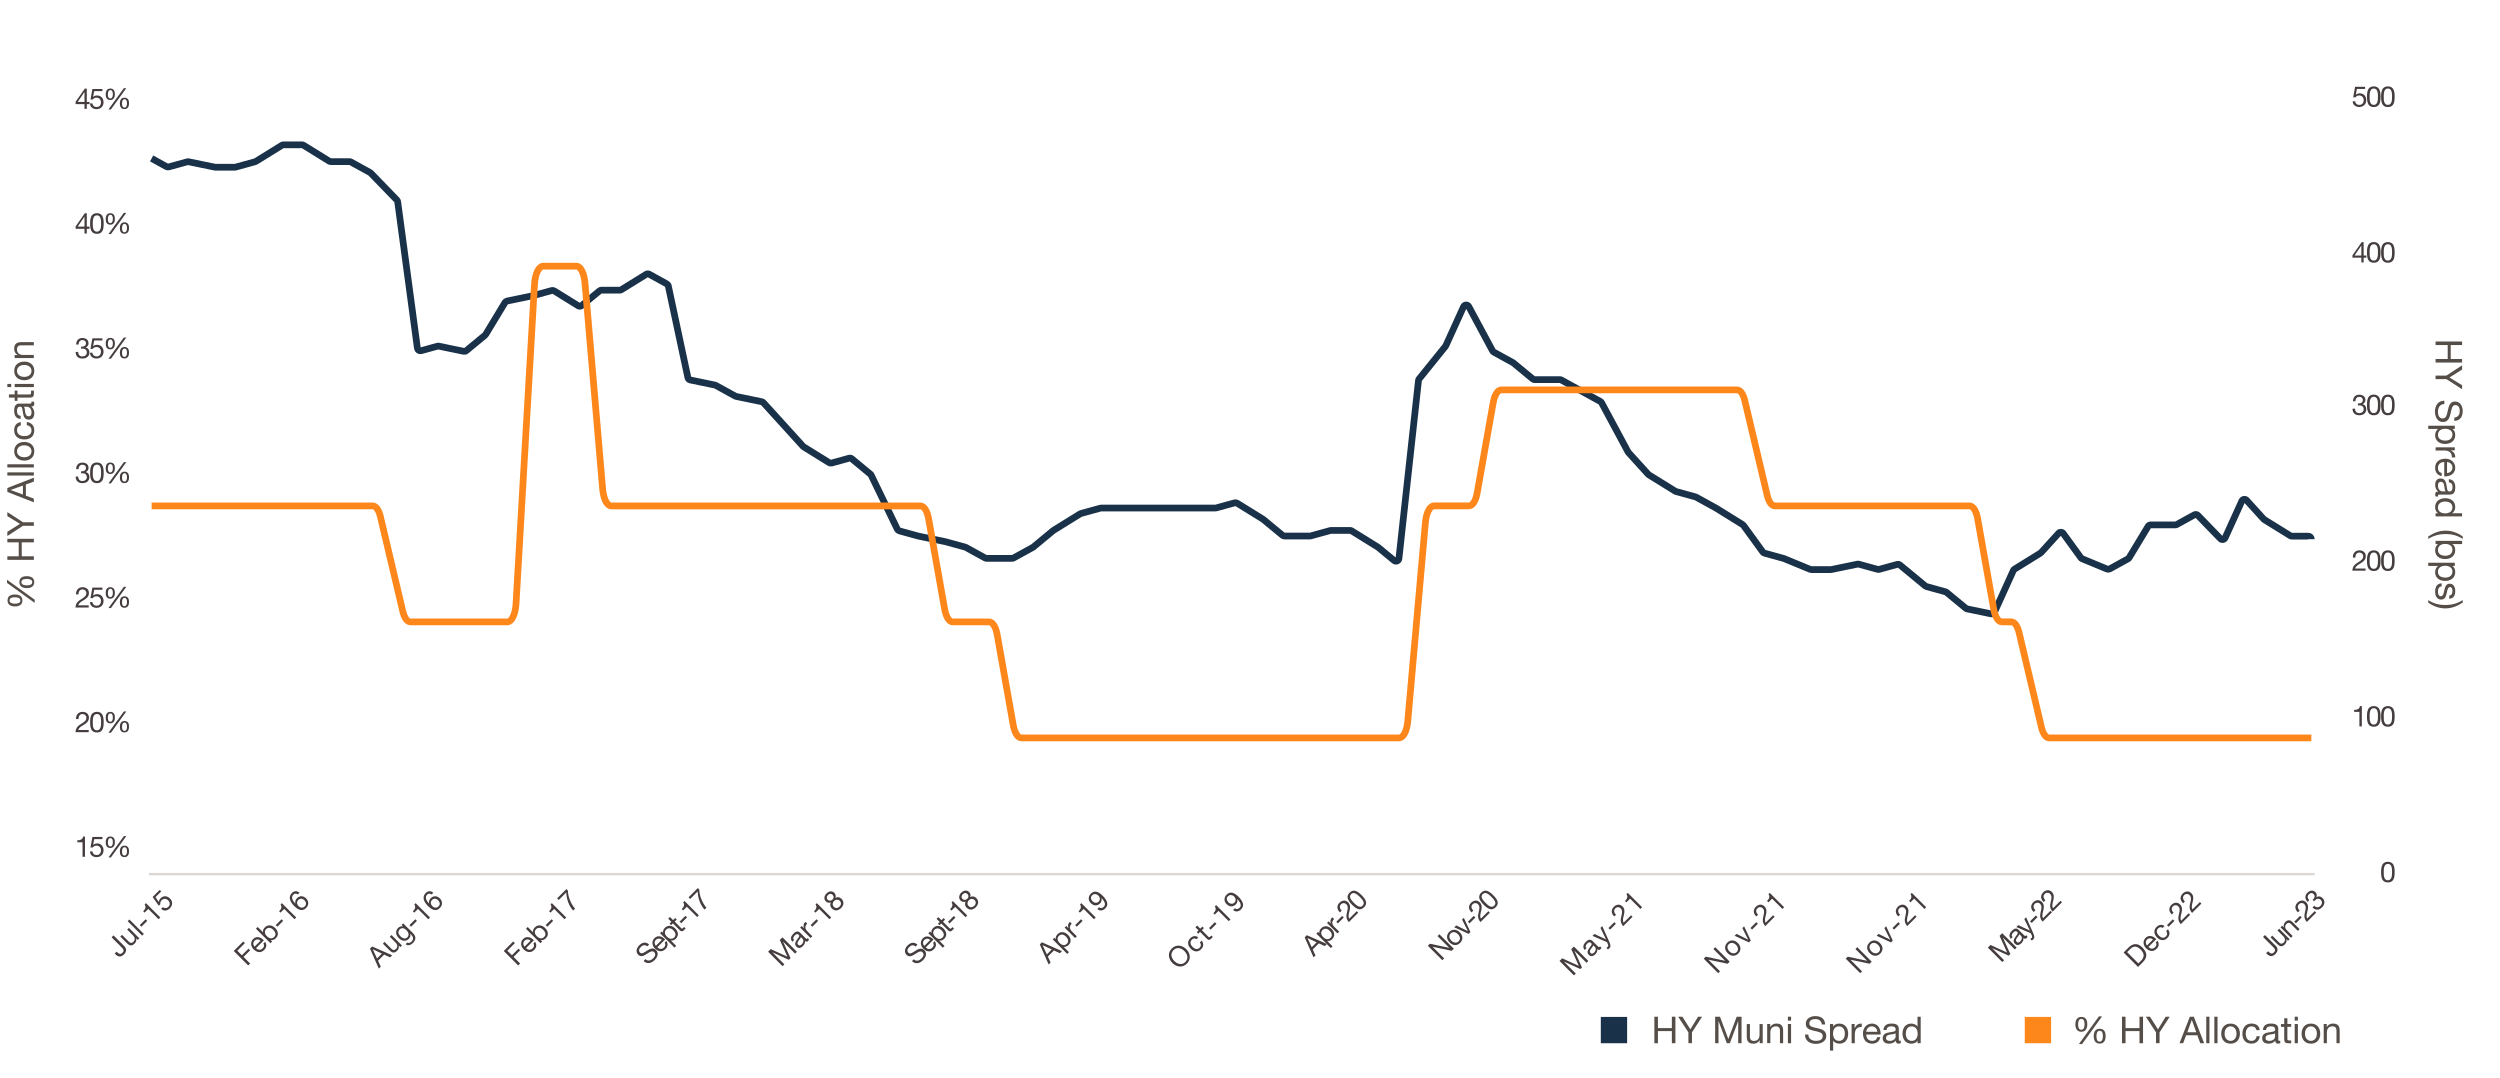 <?xml version="1.0" encoding="UTF-8"?>
<svg id="Layer_2" data-name="Layer 2" xmlns="http://www.w3.org/2000/svg" viewBox="0 0 742 320">
  <defs>
    <style>
      .cls-1 {
        stroke: #dcd9d2;
        stroke-linejoin: round;
        stroke-width: .71px;
      }

      .cls-1, .cls-2, .cls-3 {
        fill: none;
      }

      .cls-2 {
        stroke: #1a3249;
      }

      .cls-2, .cls-3 {
        stroke-miterlimit: 10;
        stroke-width: 2px;
      }

      .cls-3 {
        stroke: #fe871c;
      }

      .cls-4 {
        fill: #544d48;
      }

      .cls-4, .cls-5, .cls-6, .cls-7 {
        stroke-width: 0px;
      }

      .cls-5 {
        fill: #1a3249;
      }

      .cls-6 {
        fill: #453d3d;
      }

      .cls-7 {
        fill: #fe871c;
      }
    </style>
  </defs>
  <g>
    <path class="cls-4" d="m730.75,101.36v1.05h-3.38v4.14h3.38v1.05h-7.87v-1.05h3.6v-4.14h-3.6v-1.05h7.87Z"/>
    <path class="cls-4" d="m726.1,112.52h-3.22v-1.05h3.22l4.65-3.04v1.25l-3.75,2.36,3.75,2.3v1.19l-4.65-3.01Z"/>
    <path class="cls-4" d="m728.45,123.93c1.13-.12,1.61-.86,1.61-1.95,0-.89-.32-1.76-1.34-1.76-1.94,0-.57,5.03-3.67,5.03-1.67,0-2.35-1.64-2.35-3.07,0-1.76.87-3.25,2.78-3.25v.99c-1.32,0-1.9,1.1-1.9,2.29,0,.95.3,1.99,1.43,1.99,2.16,0,.74-5.03,3.62-5.03,1.59,0,2.3,1.41,2.3,2.85,0,1.61-.76,2.84-2.49,2.9v-.99Z"/>
    <path class="cls-4" d="m728.58,126.36v.94h-.77v.02c.63.31.9,1.02.9,1.82,0,1.75-1.39,2.62-3,2.62s-2.96-.86-2.96-2.6c0-.57.22-1.43.89-1.84v-.02h-2.94v-.94h7.88Zm-.69,2.64c0-1.27-1.09-1.74-2.15-1.74-1.11,0-2.16.51-2.16,1.8s1.09,1.71,2.2,1.71,2.1-.55,2.1-1.76Z"/>
    <path class="cls-4" d="m728.58,132.78v.88h-1.2v.02c.93.45,1.37,1.08,1.33,2.09h-.99c0-1.51-.85-2.06-2.3-2.06h-2.53v-.94h5.7Z"/>
    <path class="cls-4" d="m724.69,141.3c-1.27-.25-1.94-1.15-1.94-2.43,0-1.82,1.27-2.68,3-2.73,1.72,0,2.96,1.12,2.96,2.68,0,2.02-1.88,2.63-3.26,2.58v-4.26c-.99-.03-1.87.53-1.87,1.77,0,.78.36,1.31,1.11,1.48v.93Zm1.59-.9c.89-.06,1.61-.71,1.61-1.64s-.73-1.58-1.61-1.63v3.27Z"/>
    <path class="cls-4" d="m722.91,147.36c-.1-.17-.15-.4-.15-.67,0-.48.26-.79.88-.79-.62-.52-.88-1.21-.88-2,0-1.04.45-1.88,1.6-1.88,1.29,0,1.58.96,1.75,1.93.21,1.02.12,1.92.84,1.92.83,0,.95-.68.95-1.27,0-.79-.24-1.38-1.08-1.42v-.94c1.41.05,1.91,1.13,1.91,2.41,0,1.02-.23,2.14-1.56,2.14h-2.93c-.44,0-.64,0-.64.3,0,.09.02.19.06.29h-.73Zm2.92-1.52c-.54-.73-.01-2.84-1.41-2.84-.62,0-.84.53-.84,1.1,0,1.23.76,1.74,1.29,1.74h.96Z"/>
    <path class="cls-4" d="m722.88,153.27v-.94h.77v-.02c-.63-.31-.9-1.02-.9-1.82,0-1.75,1.39-2.62,3-2.62s2.96.86,2.96,2.6c0,.57-.22,1.43-.89,1.84v.02h2.93v.94h-7.87Zm.69-2.64c0,1.27,1.09,1.74,2.15,1.74,1.11,0,2.16-.51,2.16-1.8s-1.09-1.71-2.2-1.71-2.1.55-2.1,1.76Z"/>
    <path class="cls-4" d="m720.7,159.23c1.64-1.06,3.23-1.73,5.16-1.73,1.73,0,3.57.59,5.08,1.73v.72c-1.66-1.06-3.28-1.45-5.08-1.45s-3.47.41-5.16,1.45v-.72Z"/>
    <path class="cls-4" d="m730.75,160.53v.94h-2.94v.02c.63.31.9,1.02.9,1.82,0,1.75-1.39,2.62-3,2.62s-2.96-.86-2.96-2.6c0-.57.22-1.43.89-1.84v-.02h-.76v-.94h7.87Zm-2.86,2.64c0-1.27-1.09-1.74-2.15-1.74-1.11,0-2.16.51-2.16,1.8s1.09,1.71,2.2,1.71,2.1-.55,2.1-1.76Z"/>
    <path class="cls-4" d="m728.58,167.02v.94h-.77v.02c.63.31.9,1.02.9,1.82,0,1.75-1.39,2.62-3,2.62s-2.96-.86-2.96-2.6c0-.57.22-1.43.89-1.84v-.02h-2.94v-.94h7.88Zm-.69,2.64c0-1.27-1.09-1.74-2.15-1.74-1.11,0-2.16.51-2.16,1.8s1.09,1.71,2.2,1.71,2.1-.55,2.1-1.76Z"/>
    <path class="cls-4" d="m724.68,174.05c-.84.03-1.1.77-1.1,1.53,0,.58.13,1.38.85,1.38,1.47,0,.47-3.72,2.67-3.72,1.15,0,1.62,1.12,1.62,2.13,0,1.28-.4,2.25-1.79,2.34v-.94c.73-.05.96-.72.96-1.32,0-.56-.15-1.21-.73-1.21-.66,0-.79.99-.99,1.86-.21.94-.53,1.86-1.62,1.86-1.37,0-1.8-1.27-1.8-2.42,0-1.28.52-2.36,1.93-2.41v.94Z"/>
    <path class="cls-4" d="m720.7,178.12c1.66,1.06,3.28,1.45,5.08,1.45s3.47-.41,5.16-1.45v.72c-1.64,1.06-3.23,1.73-5.16,1.73-1.73,0-3.57-.59-5.08-1.73v-.72Z"/>
  </g>
  <path class="cls-1" d="m44.22,259.44h642.78"/>
  <g>
    <path class="cls-6" d="m24.5,254.3v-4.31h-1.56v-.58c.2,0,.4-.02.59-.05s.37-.09.52-.17c.16-.08.29-.2.4-.35.11-.15.18-.33.22-.56h.55v6.02h-.72Z"/>
    <path class="cls-6" d="m27.96,249.02l-.32,1.73.02.02c.13-.15.3-.26.5-.33s.41-.11.62-.11c.27,0,.52.04.76.13.24.08.44.21.62.39s.31.39.42.65c.1.26.15.56.15.9,0,.25-.04.5-.13.74s-.22.45-.39.64c-.18.19-.4.34-.66.45-.26.11-.57.17-.92.17-.26,0-.5-.04-.73-.11-.23-.08-.43-.19-.61-.33-.18-.14-.31-.32-.42-.54-.1-.21-.16-.46-.16-.73h.72c.01.15.05.3.11.43.06.13.15.25.26.35.11.1.24.18.39.23.15.05.32.08.5.08.17,0,.33-.03.49-.09.16-.06.29-.15.41-.27.12-.12.21-.27.28-.45.07-.18.1-.39.1-.62,0-.2-.03-.38-.1-.55s-.16-.31-.28-.43c-.12-.12-.26-.22-.43-.28-.17-.07-.35-.1-.56-.1-.24,0-.45.05-.63.16-.18.11-.35.24-.49.41l-.62-.03.56-3.12h2.97v.64h-2.43Z"/>
    <path class="cls-6" d="m31.44,249.35c.05-.21.12-.39.23-.55s.25-.28.42-.38c.18-.09.39-.14.65-.14s.48.04.66.14c.17.09.31.21.42.36.1.15.18.33.22.54.04.21.06.43.06.66s-.02.43-.07.64c-.05.21-.13.39-.24.54-.11.16-.25.28-.42.38-.17.1-.38.14-.63.14s-.47-.04-.65-.13c-.18-.09-.32-.21-.42-.36s-.19-.33-.23-.53c-.05-.2-.07-.42-.07-.65s.02-.45.07-.66Zm.59,1.04c.01.14.05.28.1.4.05.12.12.22.22.31.09.08.22.12.38.12s.29-.04.39-.12c.1-.08.17-.18.23-.3s.09-.26.11-.4c.02-.15.03-.29.03-.42,0-.12,0-.26-.02-.4-.01-.14-.05-.28-.1-.4s-.12-.22-.22-.31c-.09-.08-.22-.12-.39-.12s-.29.04-.38.12-.17.18-.22.31c-.05.12-.09.25-.11.4-.02.14-.03.28-.03.41s0,.26.02.4Zm5.45-2.22l-4.56,6.31h-.73l4.57-6.31h.72Zm-1.84,3.89c.05-.21.12-.39.23-.55.11-.16.25-.29.42-.38.18-.09.39-.14.65-.14s.49.05.66.14c.17.09.31.21.42.37.1.15.18.33.22.54s.06.43.06.66-.02.43-.07.64c-.05.21-.13.39-.24.54-.11.16-.25.28-.42.37-.17.09-.38.14-.63.14s-.47-.04-.65-.13c-.18-.09-.32-.21-.42-.36-.11-.15-.19-.33-.23-.53-.05-.2-.07-.42-.07-.65s.02-.45.07-.66Zm.59,1.04c.01.14.05.28.1.4.05.12.12.22.22.3.09.08.22.12.38.12s.29-.04.39-.12.17-.18.23-.3c.05-.12.09-.26.11-.4.02-.15.03-.29.03-.42s0-.26-.02-.4c-.01-.14-.05-.28-.1-.4-.05-.12-.12-.22-.22-.3-.09-.08-.22-.12-.39-.12s-.29.04-.38.12-.17.18-.22.3c-.05.12-.09.25-.11.4-.02.14-.03.28-.03.41s0,.26.02.4Z"/>
  </g>
  <g>
    <path class="cls-6" d="m22.67,212.57c.08-.26.2-.49.37-.68.17-.19.38-.34.62-.45s.53-.16.85-.16c.26,0,.5.04.73.11.23.08.43.19.6.33.17.14.3.32.4.54.1.22.15.46.15.75,0,.27-.04.5-.12.71-.08.2-.19.39-.33.55-.14.16-.29.31-.47.44s-.36.25-.54.37c-.19.11-.37.23-.56.34-.19.11-.36.23-.51.35-.16.12-.29.26-.4.4-.11.14-.18.31-.22.5h3.09v.64h-3.93c.03-.36.09-.66.19-.91.1-.25.23-.47.38-.66.15-.19.33-.35.52-.49.19-.14.39-.27.6-.4.25-.16.48-.3.67-.44.19-.13.35-.27.48-.4.13-.14.22-.28.29-.44.06-.16.1-.34.1-.55,0-.16-.03-.31-.09-.45-.06-.13-.15-.25-.25-.34-.1-.1-.23-.17-.37-.22s-.29-.08-.45-.08c-.21,0-.39.04-.54.13s-.27.2-.37.34-.17.3-.21.48c-.04.18-.06.36-.06.54h-.72c-.02-.31.01-.59.09-.85Z"/>
    <path class="cls-6" d="m26.77,213.66c.01-.24.04-.47.08-.7.04-.23.11-.44.2-.65.08-.2.2-.38.35-.53.15-.15.33-.27.56-.37s.49-.14.8-.14.58.04.8.14c.22.09.41.21.56.37.15.15.26.33.35.53.08.2.15.42.2.65s.07.46.08.7c.01.24.02.47.02.69s0,.45-.02.69c-.01.24-.04.47-.08.7s-.11.44-.2.64-.2.38-.35.53c-.15.15-.33.27-.55.36-.22.09-.49.13-.81.13s-.58-.04-.8-.13c-.22-.09-.41-.21-.56-.36-.15-.15-.26-.33-.35-.53-.08-.2-.15-.41-.2-.64-.05-.23-.07-.46-.08-.7s-.02-.47-.02-.69,0-.45.02-.69Zm.77,1.44c.01.28.06.54.14.79.08.25.2.45.37.62.17.17.41.25.71.25s.54-.08.71-.25c.17-.17.29-.38.37-.62.08-.25.12-.51.14-.79.01-.28.02-.53.02-.76,0-.15,0-.31,0-.49,0-.18-.02-.36-.04-.53-.03-.18-.06-.35-.11-.52-.05-.17-.12-.32-.21-.45-.09-.13-.21-.23-.35-.31s-.31-.12-.52-.12-.38.04-.52.12c-.14.08-.26.18-.35.31-.09.13-.16.28-.21.45-.05.17-.08.34-.11.52-.03.18-.04.36-.04.53,0,.18,0,.34,0,.49,0,.23,0,.48.02.76Z"/>
    <path class="cls-6" d="m31.44,212.35c.05-.21.12-.39.23-.55.11-.16.25-.28.42-.38.18-.09.39-.14.65-.14s.48.04.66.14c.17.09.31.21.42.37.1.15.18.33.22.54.04.21.06.43.06.66s-.02.43-.07.64c-.05.21-.13.39-.24.54s-.25.28-.42.38c-.17.1-.38.14-.63.14s-.47-.04-.65-.13c-.18-.09-.32-.21-.42-.36-.11-.15-.19-.33-.23-.53-.05-.2-.07-.42-.07-.65s.02-.45.07-.66Zm.59,1.04c.01.14.05.28.1.4.05.12.12.22.22.3.09.08.22.12.38.12s.29-.04.39-.12.17-.18.23-.3c.05-.12.09-.26.11-.4.02-.15.03-.29.03-.42,0-.12,0-.26-.02-.4-.01-.14-.05-.28-.1-.4s-.12-.22-.22-.31c-.09-.08-.22-.12-.39-.12s-.29.04-.38.12-.17.18-.22.31c-.05.12-.09.25-.11.4-.02.14-.03.28-.03.41s0,.26.02.4Zm5.45-2.22l-4.56,6.31h-.73l4.57-6.31h.72Zm-1.84,3.89c.05-.21.12-.39.23-.55.11-.16.25-.28.42-.38s.39-.14.65-.14.49.05.66.14c.17.09.31.21.42.36.1.15.18.33.22.54.04.21.06.43.06.66s-.02.43-.07.64c-.05.21-.13.39-.24.54-.11.16-.25.28-.42.37s-.38.14-.63.14-.47-.04-.65-.13c-.18-.09-.32-.21-.42-.36-.11-.15-.19-.33-.23-.53-.05-.2-.07-.42-.07-.65s.02-.45.07-.66Zm.59,1.04c.01.14.05.28.1.4.05.12.12.22.22.31s.22.12.38.12.29-.04.39-.12c.1-.08.17-.18.23-.3.05-.12.09-.26.11-.4s.03-.29.03-.42,0-.26-.02-.4c-.01-.14-.05-.28-.1-.4-.05-.12-.12-.22-.22-.31-.09-.08-.22-.12-.39-.12s-.29.04-.38.12-.17.18-.22.31c-.05.12-.09.25-.11.4s-.03.28-.03.41c0,.12,0,.26.02.4Z"/>
  </g>
  <g>
    <path class="cls-6" d="m22.67,175.57c.08-.26.2-.49.37-.68.17-.19.38-.34.62-.45s.53-.16.85-.16c.26,0,.5.04.73.11.23.08.43.19.6.33s.3.32.4.54c.1.21.15.46.15.75,0,.27-.04.5-.12.71s-.19.39-.33.55c-.14.16-.29.31-.47.44-.18.13-.36.25-.54.37-.19.11-.37.23-.56.34-.19.11-.36.23-.51.35-.16.12-.29.26-.4.4s-.18.31-.22.5h3.09v.64h-3.93c.03-.36.09-.66.19-.91s.23-.47.38-.66c.15-.19.33-.35.52-.49.19-.14.39-.27.6-.4.25-.16.48-.3.67-.44s.35-.27.48-.4c.13-.13.22-.28.29-.44.06-.16.1-.34.1-.55,0-.16-.03-.31-.09-.45-.06-.13-.15-.25-.25-.34-.1-.1-.23-.17-.37-.22-.14-.05-.29-.08-.45-.08-.21,0-.39.04-.54.13s-.27.2-.37.34-.17.3-.21.48-.06.36-.06.54h-.72c-.02-.31.01-.59.09-.85Z"/>
    <path class="cls-6" d="m27.96,175.03l-.32,1.73.02.02c.13-.15.3-.26.5-.33.21-.07.41-.11.62-.11.27,0,.52.04.76.13s.44.21.62.39c.18.17.31.39.42.65.1.26.15.56.15.9,0,.25-.04.5-.13.74s-.22.45-.39.64c-.18.19-.4.33-.66.45-.26.11-.57.17-.92.17-.26,0-.5-.04-.73-.12-.23-.08-.43-.19-.61-.33-.18-.14-.31-.32-.42-.54-.1-.22-.16-.46-.16-.73h.72c.01.15.05.29.11.43.06.13.15.25.26.35s.24.18.39.23.32.08.5.08c.17,0,.33-.03.49-.09s.29-.15.41-.27c.12-.12.21-.27.28-.45.07-.18.1-.39.1-.62,0-.2-.03-.38-.1-.55-.06-.17-.16-.31-.28-.43-.12-.12-.26-.22-.43-.28s-.35-.1-.56-.1c-.24,0-.45.05-.63.16-.18.1-.35.24-.49.41l-.62-.03.56-3.12h2.97v.64h-2.43Z"/>
    <path class="cls-6" d="m31.44,175.35c.05-.21.12-.39.23-.55s.25-.29.42-.38c.18-.09.39-.14.65-.14s.48.05.66.14c.17.09.31.21.42.37.1.15.18.33.22.54s.06.43.06.66-.02.43-.07.64c-.05.21-.13.39-.24.54-.11.16-.25.28-.42.38s-.38.14-.63.14-.47-.04-.65-.13c-.18-.09-.32-.21-.42-.36-.11-.15-.19-.33-.23-.53s-.07-.42-.07-.65.02-.45.07-.66Zm.59,1.04c.01.14.05.28.1.4.05.12.12.22.22.3.09.08.22.12.38.12s.29-.04.39-.12.17-.18.23-.3c.05-.12.09-.26.11-.4.02-.15.03-.29.03-.42s0-.26-.02-.4c-.01-.14-.05-.28-.1-.4-.05-.12-.12-.22-.22-.3-.09-.08-.22-.12-.39-.12s-.29.04-.38.12-.17.18-.22.3c-.05.12-.09.25-.11.4-.02.14-.03.28-.03.41s0,.26.02.4Zm5.45-2.22l-4.56,6.31h-.73l4.57-6.31h.72Zm-1.84,3.89c.05-.21.12-.39.23-.55.11-.16.25-.28.42-.38s.39-.14.65-.14.49.05.66.14c.17.09.31.21.42.37.1.15.18.33.22.54.04.21.06.43.06.66s-.02.43-.07.64c-.05.21-.13.39-.24.54-.11.16-.25.28-.42.37s-.38.14-.63.14-.47-.04-.65-.13c-.18-.09-.32-.21-.42-.36s-.19-.33-.23-.53c-.05-.2-.07-.42-.07-.65s.02-.45.07-.66Zm.59,1.04c.01.14.05.28.1.4.05.12.12.22.22.3s.22.12.38.12.29-.04.39-.12c.1-.08.17-.18.23-.3.05-.12.09-.26.11-.4s.03-.29.03-.42,0-.26-.02-.4c-.01-.14-.05-.28-.1-.4-.05-.12-.12-.22-.22-.31-.09-.08-.22-.12-.39-.12s-.29.04-.38.12-.17.18-.22.31c-.05.12-.09.25-.11.4s-.03.28-.03.41,0,.26.02.4Z"/>
  </g>
  <g>
    <path class="cls-6" d="m24.13,139.88h.24c.15,0,.3-.02.44-.06.14-.04.26-.1.37-.19.1-.08.19-.19.25-.31.06-.12.09-.27.09-.42,0-.32-.1-.56-.31-.73s-.46-.24-.76-.24c-.19,0-.36.04-.5.11-.14.07-.26.17-.36.28-.09.12-.16.26-.21.42s-.07.33-.07.5h-.72c.01-.29.06-.55.14-.79.08-.24.2-.44.35-.61s.34-.3.57-.4c.23-.1.49-.14.79-.14.26,0,.5.03.73.1.22.07.42.16.58.29.16.13.29.3.39.5.09.2.14.44.14.72s-.08.51-.24.72c-.16.21-.36.37-.59.48v.02c.37.08.64.25.82.52.18.27.27.58.27.94,0,.3-.06.56-.17.79-.11.23-.26.42-.45.57-.19.15-.41.27-.66.34-.25.08-.52.11-.8.11-.31,0-.58-.04-.83-.13-.25-.08-.46-.21-.64-.38-.18-.17-.31-.37-.4-.62-.09-.24-.14-.52-.13-.83h.72c.01.39.12.71.34.96.21.25.53.37.94.37.18,0,.34-.03.5-.08.16-.05.3-.13.42-.23.12-.1.21-.22.28-.36.07-.14.11-.31.11-.49s-.03-.35-.1-.5c-.07-.14-.16-.27-.27-.36-.11-.1-.25-.17-.4-.22-.16-.05-.32-.07-.51-.07-.15,0-.3,0-.43.03v-.61s.05,0,.08,0Z"/>
    <path class="cls-6" d="m26.77,139.66c.01-.24.04-.47.08-.7.04-.23.11-.44.2-.65.08-.2.2-.38.35-.54.15-.15.33-.27.56-.36.22-.09.49-.14.8-.14s.58.05.8.14c.22.09.41.21.56.36.15.15.26.33.35.54s.15.42.2.65c.05.23.07.46.08.7.01.24.02.47.02.69s0,.45-.02.69c-.01.24-.04.47-.08.7s-.11.44-.2.64c-.08.2-.2.38-.35.53-.15.15-.33.27-.55.36s-.49.13-.81.13-.58-.04-.8-.13-.41-.21-.56-.36c-.15-.15-.26-.33-.35-.53-.08-.2-.15-.41-.2-.64-.05-.23-.07-.46-.08-.7-.01-.24-.02-.47-.02-.69s0-.45.02-.69Zm.77,1.44c.01.28.06.54.14.79.08.25.2.45.37.62.17.17.41.25.71.25s.54-.08.71-.25.29-.38.37-.62c.08-.25.12-.51.14-.79.01-.28.02-.53.02-.76,0-.15,0-.31,0-.49,0-.18-.02-.36-.04-.54-.03-.18-.06-.35-.11-.52-.05-.17-.12-.32-.21-.45-.09-.13-.21-.23-.35-.31s-.31-.12-.52-.12-.38.04-.52.12c-.14.08-.26.18-.35.31-.09.13-.16.28-.21.45-.05.17-.08.34-.11.52-.03.18-.04.36-.04.54,0,.18,0,.34,0,.49,0,.23,0,.48.02.76Z"/>
    <path class="cls-6" d="m31.44,138.35c.05-.21.12-.39.23-.55s.25-.28.42-.38.39-.14.65-.14.48.05.66.14c.17.09.31.21.42.36.1.15.18.33.22.54.04.21.06.43.06.66s-.02.43-.07.64c-.05.21-.13.39-.24.54-.11.16-.25.28-.42.38-.17.1-.38.14-.63.14s-.47-.04-.65-.13c-.18-.09-.32-.21-.42-.36-.11-.15-.19-.33-.23-.54-.05-.2-.07-.42-.07-.65s.02-.45.07-.66Zm.59,1.04c.01.14.05.28.1.4.05.12.12.22.22.31s.22.12.38.12.29-.04.39-.12c.1-.08.17-.18.23-.3.05-.12.09-.26.11-.4s.03-.29.03-.42,0-.26-.02-.4-.05-.28-.1-.4c-.05-.12-.12-.22-.22-.31-.09-.08-.22-.12-.39-.12s-.29.04-.38.12-.17.18-.22.31c-.05.12-.09.25-.11.4-.02.14-.03.28-.03.41,0,.12,0,.26.02.4Zm5.45-2.22l-4.56,6.31h-.73l4.57-6.31h.72Zm-1.84,3.89c.05-.21.12-.39.23-.55.11-.16.25-.28.42-.38.18-.09.39-.14.65-.14s.49.04.66.14c.17.09.31.21.42.37.1.15.18.33.22.54.04.21.06.43.06.66s-.02.43-.07.64c-.05.21-.13.39-.24.54s-.25.28-.42.37c-.17.09-.38.14-.63.14s-.47-.04-.65-.13-.32-.21-.42-.36c-.11-.15-.19-.33-.23-.53-.05-.2-.07-.42-.07-.65s.02-.45.07-.66Zm.59,1.04c.01.14.05.28.1.4.05.12.12.22.22.3.09.08.22.12.38.12s.29-.04.39-.12.17-.18.23-.3c.05-.12.09-.26.11-.4.02-.15.03-.29.03-.42,0-.12,0-.26-.02-.4-.01-.14-.05-.28-.1-.4-.05-.12-.12-.22-.22-.31-.09-.08-.22-.12-.39-.12s-.29.04-.38.12-.17.18-.22.31c-.05.12-.09.25-.11.4-.02.14-.03.28-.03.41s0,.26.02.4Z"/>
  </g>
  <g>
    <path class="cls-6" d="m24.13,102.88h.24c.15,0,.3-.02.44-.06.14-.04.26-.11.37-.19.1-.08.19-.19.25-.31.06-.12.09-.27.09-.42,0-.32-.1-.56-.31-.72-.2-.16-.46-.24-.76-.24-.19,0-.36.04-.5.11-.14.07-.26.17-.36.29-.09.12-.16.26-.21.42s-.07.32-.07.5h-.72c.01-.29.06-.55.14-.79s.2-.44.35-.61.34-.3.57-.4c.23-.1.49-.14.79-.14.26,0,.5.03.73.1.22.06.42.16.58.29.16.13.29.3.39.5.09.2.14.45.14.72s-.08.51-.24.72c-.16.21-.36.37-.59.48v.02c.37.08.64.25.82.52.18.27.27.58.27.94,0,.3-.06.56-.17.79s-.26.42-.45.57c-.19.15-.41.27-.66.34-.25.08-.52.11-.8.11-.31,0-.58-.04-.83-.13-.25-.08-.46-.21-.64-.38-.18-.17-.31-.37-.4-.62-.09-.24-.14-.52-.13-.83h.72c.01.39.12.71.34.96.21.25.53.37.94.37.18,0,.34-.03.5-.08.16-.05.3-.13.42-.23.12-.1.21-.22.28-.37s.11-.31.11-.49-.03-.35-.1-.5-.16-.27-.27-.37c-.11-.1-.25-.17-.4-.22-.16-.05-.32-.07-.51-.07-.15,0-.3,0-.43.03v-.61s.05,0,.08,0Z"/>
    <path class="cls-6" d="m27.96,101.03l-.32,1.73.02.02c.13-.15.3-.26.5-.33s.41-.11.62-.11c.27,0,.52.04.76.13.24.08.44.21.62.39s.31.39.42.65c.1.26.15.56.15.9,0,.25-.04.5-.13.74s-.22.45-.39.64c-.18.19-.4.34-.66.45-.26.11-.57.17-.92.17-.26,0-.5-.04-.73-.11-.23-.08-.43-.19-.61-.33-.18-.14-.31-.32-.42-.54-.1-.21-.16-.46-.16-.73h.72c.01.15.05.3.11.43.06.13.15.25.26.35.11.1.24.18.39.23.15.05.32.08.5.08.17,0,.33-.03.49-.09.16-.06.29-.15.41-.27.12-.12.21-.27.28-.45.07-.18.1-.39.1-.62,0-.2-.03-.38-.1-.55s-.16-.31-.28-.43c-.12-.12-.26-.22-.43-.28-.17-.07-.35-.1-.56-.1-.24,0-.45.05-.63.16-.18.11-.35.24-.49.41l-.62-.03.56-3.12h2.97v.64h-2.43Z"/>
    <path class="cls-6" d="m31.44,101.35c.05-.21.12-.39.23-.55s.25-.28.42-.38c.18-.09.39-.14.65-.14s.48.04.66.14c.17.09.31.21.42.36.1.15.18.33.22.54.04.21.06.43.06.66s-.02.43-.07.64c-.05.21-.13.39-.24.54-.11.16-.25.28-.42.38-.17.1-.38.14-.63.14s-.47-.04-.65-.13c-.18-.09-.32-.21-.42-.36s-.19-.33-.23-.53c-.05-.2-.07-.42-.07-.65s.02-.45.07-.66Zm.59,1.04c.01.14.05.28.1.4.05.12.12.22.22.31.09.08.22.12.38.12s.29-.04.39-.12c.1-.08.17-.18.23-.3s.09-.26.11-.4c.02-.15.03-.29.03-.42,0-.12,0-.26-.02-.4-.01-.14-.05-.28-.1-.4s-.12-.22-.22-.31c-.09-.08-.22-.12-.39-.12s-.29.04-.38.12-.17.18-.22.31c-.05.12-.09.25-.11.4-.02.14-.03.28-.03.41s0,.26.02.4Zm5.45-2.22l-4.56,6.31h-.73l4.57-6.31h.72Zm-1.84,3.89c.05-.21.12-.39.23-.55.11-.16.25-.29.42-.38.18-.09.39-.14.65-.14s.49.05.66.14c.17.09.31.21.42.37.1.15.18.33.22.54s.06.43.06.66-.02.43-.07.64c-.05.21-.13.39-.24.54-.11.16-.25.28-.42.37-.17.09-.38.14-.63.14s-.47-.04-.65-.13c-.18-.09-.32-.21-.42-.36-.11-.15-.19-.33-.23-.53-.05-.2-.07-.42-.07-.65s.02-.45.07-.66Zm.59,1.04c.01.14.05.28.1.4.05.12.12.22.22.3.09.08.22.12.38.12s.29-.04.39-.12.17-.18.23-.3c.05-.12.09-.26.11-.4.02-.15.03-.29.03-.42s0-.26-.02-.4c-.01-.14-.05-.28-.1-.4-.05-.12-.12-.22-.22-.3-.09-.08-.22-.12-.39-.12s-.29.04-.38.12-.17.18-.22.3c-.05.12-.09.25-.11.4-.02.14-.03.28-.03.41s0,.26.02.4Z"/>
  </g>
  <g>
    <path class="cls-6" d="m26.57,67.26v.64h-.81v1.41h-.68v-1.41h-2.64v-.7l2.74-3.91h.58v3.97h.81Zm-1.49-2.95h-.02l-2,2.95h2.02v-2.95Z"/>
    <path class="cls-6" d="m26.77,65.66c.01-.24.04-.47.08-.7.04-.23.11-.44.2-.65.08-.2.2-.38.35-.53.15-.15.33-.27.56-.37s.49-.14.8-.14.58.04.8.14c.22.09.41.21.56.37.15.15.26.33.35.53.08.2.15.42.2.65s.07.46.08.7c.01.24.02.47.02.69s0,.45-.02.69c-.01.24-.04.47-.08.7s-.11.44-.2.64-.2.38-.35.53c-.15.15-.33.27-.55.36-.22.09-.49.13-.81.13s-.58-.04-.8-.13c-.22-.09-.41-.21-.56-.36-.15-.15-.26-.33-.35-.53-.08-.2-.15-.41-.2-.64-.05-.23-.07-.46-.08-.7s-.02-.47-.02-.69,0-.45.02-.69Zm.77,1.44c.01.28.06.54.14.79.08.25.2.45.37.62.17.17.41.25.71.25s.54-.08.71-.25c.17-.17.29-.38.37-.62.08-.25.12-.51.14-.79.01-.28.02-.53.02-.76,0-.15,0-.31,0-.49,0-.18-.02-.36-.04-.53-.03-.18-.06-.35-.11-.52-.05-.17-.12-.32-.21-.45-.09-.13-.21-.23-.35-.31s-.31-.12-.52-.12-.38.04-.52.12c-.14.08-.26.18-.35.31-.09.13-.16.28-.21.45-.05.17-.08.34-.11.52-.03.18-.04.36-.04.53,0,.18,0,.34,0,.49,0,.23,0,.48.02.76Z"/>
    <path class="cls-6" d="m31.44,64.35c.05-.21.12-.39.23-.55.11-.16.25-.28.42-.38.18-.09.39-.14.65-.14s.48.04.66.14c.17.09.31.21.42.37.1.15.18.33.22.54.04.21.06.43.06.66s-.02.43-.07.64c-.05.21-.13.39-.24.54s-.25.28-.42.38c-.17.1-.38.14-.63.14s-.47-.04-.65-.13c-.18-.09-.32-.21-.42-.36-.11-.15-.19-.33-.23-.53-.05-.2-.07-.42-.07-.65s.02-.45.07-.66Zm.59,1.04c.01.14.05.28.1.4.05.12.12.22.22.3.09.08.22.12.38.12s.29-.04.39-.12.17-.18.23-.3c.05-.12.09-.26.11-.4.02-.15.03-.29.03-.42,0-.12,0-.26-.02-.4-.01-.14-.05-.28-.1-.4s-.12-.22-.22-.31c-.09-.08-.22-.12-.39-.12s-.29.04-.38.12-.17.18-.22.31c-.05.12-.09.25-.11.4-.02.14-.03.28-.03.41s0,.26.02.4Zm5.45-2.22l-4.56,6.31h-.73l4.57-6.31h.72Zm-1.84,3.89c.05-.21.12-.39.23-.55.11-.16.25-.28.42-.38s.39-.14.65-.14.49.05.66.14c.17.09.31.21.42.36.1.15.18.33.22.54.04.21.06.43.06.66s-.02.43-.07.64c-.05.21-.13.39-.24.54-.11.16-.25.28-.42.37s-.38.14-.63.14-.47-.04-.65-.13c-.18-.09-.32-.21-.42-.36-.11-.15-.19-.33-.23-.53-.05-.2-.07-.42-.07-.65s.02-.45.07-.66Zm.59,1.04c.01.14.05.28.1.4.05.12.12.22.22.31s.22.12.38.12.29-.04.39-.12c.1-.08.17-.18.23-.3.05-.12.09-.26.11-.4s.03-.29.03-.42,0-.26-.02-.4c-.01-.14-.05-.28-.1-.4-.05-.12-.12-.22-.22-.31-.09-.08-.22-.12-.39-.12s-.29.04-.38.12-.17.18-.22.31c-.05.12-.09.25-.11.4s-.03.28-.03.41c0,.12,0,.26.02.4Z"/>
  </g>
  <g>
    <path class="cls-6" d="m26.57,30.26v.64h-.81v1.41h-.68v-1.41h-2.64v-.7l2.74-3.91h.58v3.97h.81Zm-1.49-2.95h-.02l-2,2.95h2.02v-2.95Z"/>
    <path class="cls-6" d="m27.96,27.03l-.32,1.73.02.02c.13-.15.3-.26.5-.33.21-.07.41-.11.62-.11.27,0,.52.04.76.13s.44.21.62.39c.18.17.31.39.42.64.1.26.15.56.15.9,0,.25-.04.5-.13.74-.09.24-.22.46-.39.64-.18.19-.4.33-.66.45-.26.11-.57.17-.92.17-.26,0-.5-.04-.73-.11-.23-.08-.43-.19-.61-.33-.18-.14-.31-.32-.42-.54-.1-.21-.16-.46-.16-.73h.72c.01.15.05.3.11.43.06.13.15.25.26.35.11.1.24.18.39.23s.32.08.5.08c.17,0,.33-.03.49-.09.16-.06.29-.15.41-.27.12-.12.21-.27.28-.45.07-.18.1-.39.1-.62,0-.2-.03-.38-.1-.55-.06-.17-.16-.31-.28-.43-.12-.12-.26-.22-.43-.28s-.35-.1-.56-.1c-.24,0-.45.05-.63.16-.18.11-.35.24-.49.41l-.62-.03.56-3.12h2.97v.64h-2.43Z"/>
    <path class="cls-6" d="m31.44,27.35c.05-.21.12-.39.23-.55.11-.16.25-.28.42-.38s.39-.14.65-.14.48.04.66.14c.17.09.31.21.42.36.1.15.18.33.22.54s.06.43.06.66-.02.44-.07.64c-.05.21-.13.39-.24.54s-.25.28-.42.38-.38.14-.63.14-.47-.04-.65-.13c-.18-.09-.32-.21-.42-.36-.11-.15-.19-.33-.23-.54s-.07-.42-.07-.65.02-.45.07-.66Zm.59,1.04c.01.14.05.28.1.4.05.12.12.22.22.31s.22.12.38.12.29-.04.39-.12c.1-.08.17-.18.23-.3.05-.12.09-.26.11-.4.02-.15.03-.29.03-.42,0-.12,0-.26-.02-.4s-.05-.28-.1-.4c-.05-.12-.12-.22-.22-.31-.09-.08-.22-.12-.39-.12s-.29.04-.38.12-.17.18-.22.31c-.05.12-.09.25-.11.4-.02.14-.03.28-.03.41,0,.12,0,.26.02.4Zm5.45-2.22l-4.56,6.31h-.73l4.57-6.31h.72Zm-1.84,3.89c.05-.21.12-.39.23-.55.11-.16.25-.28.42-.38.18-.09.39-.14.65-.14s.49.04.66.14c.17.09.31.21.42.36.1.15.18.33.22.54.04.21.06.43.06.66s-.02.43-.07.64c-.05.21-.13.39-.24.54-.11.16-.25.28-.42.37-.17.09-.38.14-.63.14s-.47-.04-.65-.13-.32-.21-.42-.36-.19-.33-.23-.53c-.05-.2-.07-.42-.07-.65s.02-.45.07-.66Zm.59,1.04c.01.14.05.28.1.4.05.12.12.22.22.31.09.08.22.12.38.12s.29-.04.39-.12c.1-.08.17-.18.23-.3.05-.12.09-.26.11-.4.02-.15.03-.29.03-.42,0-.12,0-.26-.02-.4-.01-.14-.05-.28-.1-.4-.05-.12-.12-.22-.22-.31-.09-.08-.22-.12-.39-.12s-.29.04-.38.12-.17.18-.22.31c-.05.12-.09.25-.11.4-.02.14-.03.28-.03.41s0,.26.02.4Z"/>
  </g>
  <path class="cls-6" d="m706.73,258.16c.01-.24.04-.47.08-.7.04-.23.11-.44.2-.65.08-.2.2-.38.35-.53.15-.15.33-.27.56-.36.22-.09.49-.14.8-.14s.58.04.8.14c.22.09.41.21.56.36.15.15.26.33.35.53.08.21.15.42.2.65.05.23.07.46.08.7.01.24.02.47.02.69s0,.45-.02.69c-.01.24-.04.47-.08.7s-.11.44-.2.64c-.08.2-.2.38-.35.53-.15.15-.33.27-.55.36s-.49.13-.81.13-.58-.04-.8-.13-.41-.21-.56-.36c-.15-.15-.26-.33-.35-.53-.08-.2-.15-.41-.2-.64-.05-.23-.07-.46-.08-.7-.01-.24-.02-.47-.02-.69s0-.45.02-.69Zm.77,1.44c.01.28.06.54.14.79.08.25.2.45.37.62.17.17.41.26.71.26s.54-.09.71-.26c.17-.17.29-.38.37-.62.08-.25.12-.51.14-.79.01-.28.02-.53.02-.76,0-.15,0-.31,0-.49,0-.18-.02-.36-.04-.54-.03-.18-.06-.35-.11-.52-.05-.17-.12-.32-.21-.45s-.21-.23-.35-.31-.31-.12-.52-.12-.38.04-.52.12c-.14.08-.26.18-.35.31s-.16.28-.21.45c-.05.17-.08.34-.11.52-.03.18-.04.36-.04.54,0,.18,0,.34,0,.49,0,.23,0,.48.02.76Z"/>
  <g>
    <path class="cls-6" d="m700.27,215.59v-4.31h-1.56v-.58c.2,0,.4-.02.59-.05s.37-.09.52-.17c.16-.08.29-.2.4-.35s.18-.33.22-.56h.55v6.02h-.72Z"/>
    <path class="cls-6" d="m702.54,211.95c.01-.24.04-.47.08-.7.04-.23.11-.44.2-.65.08-.2.2-.38.35-.53.15-.15.33-.27.56-.36.22-.09.49-.14.8-.14s.58.04.8.14c.22.09.41.21.56.36.15.15.26.33.35.53.08.21.15.42.2.65.05.23.07.46.08.7.01.24.02.47.02.69s0,.45-.02.69c-.01.24-.04.47-.08.7s-.11.44-.2.64c-.08.2-.2.38-.35.53-.15.15-.33.27-.55.36s-.49.13-.81.13-.58-.04-.8-.13-.41-.21-.56-.36c-.15-.15-.26-.33-.35-.53-.08-.2-.15-.41-.2-.64-.05-.23-.07-.46-.08-.7-.01-.24-.02-.47-.02-.69s0-.45.02-.69Zm.77,1.44c.01.28.06.54.14.79.08.25.2.45.37.62.17.17.41.26.71.26s.54-.09.71-.26c.17-.17.29-.38.37-.62.08-.25.12-.51.14-.79.01-.28.02-.53.02-.76,0-.15,0-.31,0-.49,0-.18-.02-.36-.04-.54-.03-.18-.06-.35-.11-.52-.05-.17-.12-.32-.21-.45s-.21-.23-.35-.31-.31-.12-.52-.12-.38.04-.52.12c-.14.08-.26.18-.35.31s-.16.28-.21.45c-.05.17-.08.34-.11.52-.03.18-.04.36-.04.54,0,.18,0,.34,0,.49,0,.23,0,.48.02.76Z"/>
    <path class="cls-6" d="m706.73,211.95c.01-.24.04-.47.08-.7.04-.23.11-.44.2-.65.08-.2.2-.38.35-.53.15-.15.33-.27.56-.36.22-.09.49-.14.8-.14s.58.04.8.14c.22.09.41.21.56.36.15.15.26.33.35.53.08.21.15.42.2.65.05.23.07.46.08.7.01.24.02.47.02.69s0,.45-.02.69c-.01.24-.04.47-.08.7s-.11.44-.2.64c-.08.2-.2.38-.35.53-.15.15-.33.27-.55.36s-.49.13-.81.13-.58-.04-.8-.13-.41-.21-.56-.36c-.15-.15-.26-.33-.35-.53-.08-.2-.15-.41-.2-.64-.05-.23-.07-.46-.08-.7-.01-.24-.02-.47-.02-.69s0-.45.02-.69Zm.77,1.44c.01.28.06.54.14.79.08.25.2.45.37.62.17.17.41.26.71.26s.54-.09.71-.26c.17-.17.29-.38.37-.62.08-.25.12-.51.14-.79.01-.28.02-.53.02-.76,0-.15,0-.31,0-.49,0-.18-.02-.36-.04-.54-.03-.18-.06-.35-.11-.52-.05-.17-.12-.32-.21-.45s-.21-.23-.35-.31-.31-.12-.52-.12-.38.04-.52.12c-.14.08-.26.18-.35.31s-.16.28-.21.45c-.05.17-.08.34-.11.52-.03.18-.04.36-.04.54,0,.18,0,.34,0,.49,0,.23,0,.48.02.76Z"/>
  </g>
  <g>
    <path class="cls-6" d="m698.44,164.63c.08-.26.2-.49.37-.68s.38-.34.62-.45.53-.16.85-.16c.26,0,.5.04.73.12.23.08.43.19.6.33.17.14.3.32.4.54.1.22.15.46.15.75,0,.27-.04.5-.12.71-.08.2-.19.39-.33.55-.14.16-.29.31-.47.44-.18.13-.36.25-.54.37-.19.11-.37.22-.56.34-.19.11-.36.23-.51.35-.16.12-.29.26-.4.4-.11.14-.18.31-.22.5h3.09v.64h-3.93c.03-.36.09-.66.19-.91.1-.25.23-.47.38-.66.15-.19.33-.35.52-.49.19-.14.39-.28.6-.4.25-.16.48-.3.67-.44.19-.13.35-.27.48-.4.13-.14.22-.28.29-.44s.1-.34.1-.55c0-.16-.03-.31-.09-.45-.06-.13-.15-.25-.25-.34-.1-.1-.23-.17-.37-.22-.14-.05-.29-.08-.45-.08-.21,0-.39.04-.54.13s-.27.2-.37.34c-.1.14-.17.3-.21.48-.04.18-.06.36-.06.54h-.72c-.02-.3.01-.59.09-.85Z"/>
    <path class="cls-6" d="m702.54,165.73c.01-.24.04-.47.08-.7.04-.23.11-.44.2-.65.08-.2.2-.38.35-.53.15-.15.33-.28.56-.37.22-.09.49-.14.8-.14s.58.05.8.14c.22.09.41.21.56.37.15.15.26.33.35.53s.15.42.2.65.07.46.08.7c.01.24.02.47.02.69s0,.45-.02.69c-.01.24-.04.47-.08.7s-.11.44-.2.64-.2.38-.35.53c-.15.15-.33.27-.55.36s-.49.13-.81.13-.58-.04-.8-.13-.41-.21-.56-.36c-.15-.15-.26-.33-.35-.53-.08-.2-.15-.41-.2-.64-.05-.23-.07-.46-.08-.7-.01-.24-.02-.47-.02-.69s0-.45.02-.69Zm.77,1.44c.01.28.06.54.14.79.08.25.2.46.37.62.17.17.41.25.71.25s.54-.08.71-.25c.17-.17.29-.38.37-.62.08-.25.12-.51.14-.79.01-.28.02-.53.02-.76,0-.15,0-.31,0-.49s-.02-.36-.04-.54c-.03-.18-.06-.35-.11-.52-.05-.17-.12-.32-.21-.45-.09-.13-.21-.23-.35-.31-.14-.08-.31-.12-.52-.12s-.38.04-.52.12c-.14.08-.26.18-.35.31-.09.13-.16.28-.21.45-.05.17-.08.34-.11.52-.03.18-.04.36-.04.54s0,.34,0,.49c0,.23,0,.48.02.76Z"/>
    <path class="cls-6" d="m706.73,165.73c.01-.24.04-.47.08-.7.04-.23.11-.44.2-.65.08-.2.2-.38.35-.53.15-.15.33-.28.56-.37.22-.09.49-.14.8-.14s.58.05.8.14c.22.09.41.21.56.37.15.15.26.33.35.53s.15.42.2.65.07.46.08.7c.01.24.02.47.02.69s0,.45-.02.69c-.01.24-.04.47-.08.7s-.11.44-.2.64-.2.38-.35.53c-.15.15-.33.27-.55.36s-.49.13-.81.13-.58-.04-.8-.13-.41-.21-.56-.36c-.15-.15-.26-.33-.35-.53-.08-.2-.15-.41-.2-.64-.05-.23-.07-.46-.08-.7-.01-.24-.02-.47-.02-.69s0-.45.02-.69Zm.77,1.44c.01.28.06.54.14.79.08.25.2.46.37.62.17.17.41.25.71.25s.54-.08.71-.25c.17-.17.29-.38.37-.62.08-.25.12-.51.14-.79.01-.28.02-.53.02-.76,0-.15,0-.31,0-.49s-.02-.36-.04-.54c-.03-.18-.06-.35-.11-.52-.05-.17-.12-.32-.21-.45-.09-.13-.21-.23-.35-.31-.14-.08-.31-.12-.52-.12s-.38.04-.52.12c-.14.08-.26.18-.35.31-.09.13-.16.28-.21.45-.05.17-.08.34-.11.52-.03.18-.04.36-.04.54s0,.34,0,.49c0,.23,0,.48.02.76Z"/>
  </g>
  <g>
    <path class="cls-6" d="m699.9,119.73h.24c.15,0,.3-.02.44-.06.14-.04.26-.1.37-.19.1-.08.19-.19.25-.31s.09-.27.09-.42c0-.32-.1-.56-.31-.73-.2-.16-.46-.24-.76-.24-.19,0-.36.04-.5.11-.14.07-.26.17-.36.28-.09.12-.16.26-.21.42s-.07.33-.07.5h-.72c.01-.29.06-.55.14-.79s.2-.44.35-.61.34-.3.57-.4c.23-.1.49-.14.79-.14.26,0,.5.03.73.1.22.07.42.16.58.29.16.13.29.3.39.5.09.2.14.44.14.72s-.08.51-.24.72c-.16.21-.36.37-.59.48v.02c.37.08.64.25.82.52.18.27.27.58.27.94,0,.3-.06.56-.17.79s-.26.42-.45.57c-.19.15-.41.27-.66.34s-.52.11-.8.11c-.31,0-.58-.04-.83-.13-.25-.08-.46-.21-.64-.38-.18-.17-.31-.37-.4-.62-.09-.24-.14-.52-.13-.83h.72c.01.39.12.71.34.96.21.25.53.37.94.37.18,0,.34-.03.5-.08.16-.05.3-.13.42-.23.12-.1.21-.22.28-.36.07-.14.11-.31.11-.49s-.03-.35-.1-.5c-.07-.14-.16-.27-.27-.36-.11-.1-.25-.17-.4-.22-.16-.05-.32-.07-.51-.07-.15,0-.3,0-.43.03v-.61s.05,0,.08,0Z"/>
    <path class="cls-6" d="m702.54,119.51c.01-.24.04-.47.08-.7.04-.23.11-.44.2-.65.08-.2.2-.38.35-.53.15-.15.33-.28.56-.37.22-.09.49-.14.8-.14s.58.05.8.14c.22.09.41.21.56.37.15.15.26.33.35.53s.15.42.2.65.07.46.08.7c.01.24.02.47.02.69s0,.45-.02.69c-.01.24-.04.47-.08.7s-.11.44-.2.64-.2.38-.35.53c-.15.15-.33.27-.55.36s-.49.13-.81.13-.58-.04-.8-.13-.41-.21-.56-.36c-.15-.15-.26-.33-.35-.53-.08-.2-.15-.41-.2-.64-.05-.23-.07-.46-.08-.7-.01-.24-.02-.47-.02-.69s0-.45.02-.69Zm.77,1.44c.01.28.06.54.14.79.08.25.2.46.37.62.17.17.41.25.71.25s.54-.08.71-.25c.17-.17.29-.38.37-.62.08-.25.12-.51.14-.79.01-.28.02-.53.02-.76,0-.15,0-.31,0-.49s-.02-.36-.04-.54c-.03-.18-.06-.35-.11-.52-.05-.17-.12-.32-.21-.45-.09-.13-.21-.23-.35-.31-.14-.08-.31-.12-.52-.12s-.38.04-.52.12c-.14.08-.26.18-.35.31-.09.13-.16.28-.21.45-.05.17-.08.34-.11.52-.03.18-.04.36-.04.54s0,.34,0,.49c0,.23,0,.48.02.76Z"/>
    <path class="cls-6" d="m706.73,119.51c.01-.24.04-.47.08-.7.04-.23.11-.44.2-.65.08-.2.2-.38.35-.53.15-.15.33-.28.56-.37.22-.09.49-.14.8-.14s.58.05.8.14c.22.09.41.21.56.37.15.15.26.33.35.53s.15.42.2.65.07.46.08.7c.01.24.02.47.02.69s0,.45-.02.69c-.01.24-.04.47-.08.7s-.11.44-.2.64-.2.38-.35.53c-.15.15-.33.27-.55.36s-.49.13-.81.13-.58-.04-.8-.13-.41-.21-.56-.36c-.15-.15-.26-.33-.35-.53-.08-.2-.15-.41-.2-.64-.05-.23-.07-.46-.08-.7-.01-.24-.02-.47-.02-.69s0-.45.02-.69Zm.77,1.44c.01.28.06.54.14.79.08.25.2.46.37.62.17.17.41.25.71.25s.54-.08.71-.25c.17-.17.29-.38.37-.62.08-.25.12-.51.14-.79.01-.28.02-.53.02-.76,0-.15,0-.31,0-.49s-.02-.36-.04-.54c-.03-.18-.06-.35-.11-.52-.05-.17-.12-.32-.21-.45-.09-.13-.21-.23-.35-.31-.14-.08-.31-.12-.52-.12s-.38.04-.52.12c-.14.08-.26.18-.35.31-.09.13-.16.28-.21.45-.05.17-.08.34-.11.52-.03.18-.04.36-.04.54s0,.34,0,.49c0,.23,0,.48.02.76Z"/>
  </g>
  <g>
    <path class="cls-6" d="m702.34,75.84v.64h-.81v1.41h-.68v-1.41h-2.64v-.7l2.74-3.91h.58v3.97h.81Zm-1.49-2.95h-.02l-2,2.95h2.02v-2.95Z"/>
    <path class="cls-6" d="m702.54,74.24c.01-.24.04-.47.08-.7.04-.23.11-.44.2-.65.08-.2.2-.38.35-.53.15-.15.33-.28.56-.37.22-.09.49-.14.8-.14s.58.05.8.14c.22.09.41.21.56.37.15.15.26.33.35.53s.15.42.2.65.07.46.08.7c.01.24.02.47.02.69s0,.45-.02.69c-.01.24-.04.47-.08.7s-.11.44-.2.64-.2.38-.35.53c-.15.15-.33.27-.55.36s-.49.13-.81.13-.58-.04-.8-.13-.41-.21-.56-.36c-.15-.15-.26-.33-.35-.53-.08-.2-.15-.41-.2-.64-.05-.23-.07-.46-.08-.7-.01-.24-.02-.47-.02-.69s0-.45.02-.69Zm.77,1.44c.01.28.06.54.14.79.08.25.2.46.37.62.17.17.41.25.71.25s.54-.08.71-.25c.17-.17.29-.38.37-.62.08-.25.12-.51.14-.79.01-.28.02-.53.02-.76,0-.15,0-.31,0-.49s-.02-.36-.04-.54c-.03-.18-.06-.35-.11-.52-.05-.17-.12-.32-.21-.45-.09-.13-.21-.23-.35-.31-.14-.08-.31-.12-.52-.12s-.38.04-.52.12c-.14.08-.26.18-.35.31-.09.13-.16.28-.21.45-.05.17-.08.34-.11.52-.03.18-.04.36-.04.54s0,.34,0,.49c0,.23,0,.48.02.76Z"/>
    <path class="cls-6" d="m706.73,74.24c.01-.24.04-.47.08-.7.04-.23.11-.44.2-.65.08-.2.2-.38.35-.53.15-.15.33-.28.56-.37.22-.09.49-.14.8-.14s.58.05.8.14c.22.09.41.21.56.37.15.15.26.33.35.53s.15.42.2.65.07.46.08.7c.01.24.02.47.02.69s0,.45-.02.69c-.01.24-.04.47-.08.7s-.11.44-.2.64-.2.38-.35.53c-.15.15-.33.27-.55.36s-.49.13-.81.13-.58-.04-.8-.13-.41-.21-.56-.36c-.15-.15-.26-.33-.35-.53-.08-.2-.15-.41-.2-.64-.05-.23-.07-.46-.08-.7-.01-.24-.02-.47-.02-.69s0-.45.02-.69Zm.77,1.44c.01.28.06.54.14.79.08.25.2.46.37.62.17.17.41.25.71.25s.54-.08.71-.25c.17-.17.29-.38.37-.62.08-.25.12-.51.14-.79.01-.28.02-.53.02-.76,0-.15,0-.31,0-.49s-.02-.36-.04-.54c-.03-.18-.06-.35-.11-.52-.05-.17-.12-.32-.21-.45-.09-.13-.21-.23-.35-.31-.14-.08-.31-.12-.52-.12s-.38.04-.52.12c-.14.08-.26.18-.35.31-.09.13-.16.28-.21.45-.05.17-.08.34-.11.52-.03.18-.04.36-.04.54s0,.34,0,.49c0,.23,0,.48.02.76Z"/>
  </g>
  <g>
    <path class="cls-6" d="m699.53,26.39l-.32,1.73.02.02c.13-.15.3-.26.5-.33s.41-.11.62-.11c.27,0,.52.04.76.13.24.09.44.21.62.39.18.17.31.39.42.64.1.26.15.56.15.9,0,.25-.04.5-.13.74-.09.24-.22.45-.39.64-.18.19-.4.33-.66.45-.26.11-.57.17-.92.17-.26,0-.5-.04-.73-.11-.23-.08-.43-.19-.61-.33-.18-.14-.31-.32-.42-.54-.1-.22-.16-.46-.16-.73h.72c.01.15.05.29.11.43.06.13.15.25.26.35.11.1.24.18.39.23.15.05.32.08.5.08.17,0,.33-.03.49-.09.16-.06.29-.15.41-.27.12-.12.21-.27.28-.45.07-.18.1-.39.1-.62,0-.2-.03-.38-.1-.55s-.16-.31-.28-.43c-.12-.12-.26-.22-.43-.29-.17-.07-.35-.1-.56-.1-.24,0-.45.05-.63.16-.18.1-.35.24-.49.41l-.62-.03.56-3.12h2.97v.64h-2.43Z"/>
    <path class="cls-6" d="m702.54,28.03c.01-.24.04-.47.08-.7.04-.23.11-.44.2-.65.08-.2.2-.38.35-.53.15-.15.33-.28.56-.37.22-.09.49-.14.8-.14s.58.05.8.14c.22.09.41.21.56.37.15.15.26.33.35.53s.15.42.2.65.07.46.08.7c.01.24.02.47.02.69s0,.45-.02.69c-.01.24-.04.47-.08.7s-.11.44-.2.64-.2.38-.35.53c-.15.15-.33.27-.55.36s-.49.13-.81.13-.58-.04-.8-.13-.41-.21-.56-.36c-.15-.15-.26-.33-.35-.53-.08-.2-.15-.41-.2-.64-.05-.23-.07-.46-.08-.7-.01-.24-.02-.47-.02-.69s0-.45.02-.69Zm.77,1.44c.01.28.06.54.14.79.08.25.2.46.37.62.17.17.41.25.71.25s.54-.08.71-.25c.17-.17.29-.38.37-.62.08-.25.12-.51.14-.79.01-.28.02-.53.02-.76,0-.15,0-.31,0-.49s-.02-.36-.04-.54c-.03-.18-.06-.35-.11-.52-.05-.17-.12-.32-.21-.45-.09-.13-.21-.23-.35-.31-.14-.08-.31-.12-.52-.12s-.38.04-.52.12c-.14.08-.26.18-.35.31-.09.13-.16.28-.21.45-.05.17-.08.34-.11.52-.03.18-.04.36-.04.54s0,.34,0,.49c0,.23,0,.48.02.76Z"/>
    <path class="cls-6" d="m706.73,28.03c.01-.24.04-.47.08-.7.04-.23.11-.44.2-.65.08-.2.2-.38.35-.53.15-.15.33-.28.56-.37.22-.09.49-.14.8-.14s.58.05.8.14c.22.09.41.21.56.37.15.15.26.33.35.53s.15.42.2.65.07.46.08.7c.01.24.02.47.02.69s0,.45-.02.69c-.01.24-.04.47-.08.7s-.11.44-.2.64-.2.38-.35.53c-.15.15-.33.27-.55.36s-.49.13-.81.13-.58-.04-.8-.13-.41-.21-.56-.36c-.15-.15-.26-.33-.35-.53-.08-.2-.15-.41-.2-.64-.05-.23-.07-.46-.08-.7-.01-.24-.02-.47-.02-.69s0-.45.02-.69Zm.77,1.44c.01.28.06.54.14.79.08.25.2.46.37.62.17.17.41.25.71.25s.54-.08.71-.25c.17-.17.29-.38.37-.62.08-.25.12-.51.14-.79.01-.28.02-.53.02-.76,0-.15,0-.31,0-.49s-.02-.36-.04-.54c-.03-.18-.06-.35-.11-.52-.05-.17-.12-.32-.21-.45-.09-.13-.21-.23-.35-.31-.14-.08-.31-.12-.52-.12s-.38.04-.52.12c-.14.08-.26.18-.35.31-.09.13-.16.28-.21.45-.05.17-.08.34-.11.52-.03.18-.04.36-.04.54s0,.34,0,.49c0,.23,0,.48.02.76Z"/>
  </g>
  <g>
    <path class="cls-6" d="m37.25,281.34c.1.18.15.38.17.58.01.21-.03.43-.13.65-.1.23-.26.46-.5.7-.4.4-.81.6-1.24.61-.43,0-.84-.2-1.25-.6l-.26-.26.57-.57.18.18c.12.12.25.23.37.31.12.08.25.14.38.16.13.03.25.01.39-.03.13-.05.27-.14.41-.28.26-.26.37-.51.33-.75-.04-.24-.18-.47-.42-.71l-3.13-3.13.57-.57,3.22,3.22c.14.14.26.31.36.49Z"/>
    <path class="cls-6" d="m40.9,278.98l-.49-.49h-.01c.08.31.09.59,0,.85-.08.26-.23.5-.46.73-.2.2-.4.35-.59.43s-.38.12-.56.1c-.18-.02-.36-.08-.54-.18-.17-.1-.34-.24-.51-.41l-2.04-2.04.51-.51,2.1,2.1c.19.19.4.29.62.29s.43-.1.63-.29c.16-.16.27-.31.33-.48.07-.16.09-.33.08-.49-.01-.16-.06-.32-.14-.48-.08-.16-.19-.3-.33-.45l-1.75-1.75.51-.51,3.1,3.1-.48.48Z"/>
    <path class="cls-6" d="m38.4,272.9l4.29,4.29-.51.51-4.29-4.29.51-.51Z"/>
    <path class="cls-6" d="m43.22,272.84l.48.48-1.73,1.73-.48-.48,1.73-1.73Z"/>
    <path class="cls-6" d="m47.06,272.82l-3.05-3.05-1.1,1.1-.41-.41c.14-.14.27-.29.39-.45.11-.16.2-.32.25-.49s.06-.34.03-.53c-.03-.18-.11-.36-.24-.55l.39-.39,4.26,4.26-.51.51Z"/>
    <path class="cls-6" d="m46.14,266.27l1,1.45h.02c-.01-.2.03-.39.13-.59.1-.2.22-.37.36-.51.19-.19.4-.34.62-.45.23-.11.47-.16.71-.16.25,0,.5.05.75.16.25.11.5.29.75.53.18.18.32.39.43.62.11.23.17.48.17.73s-.04.52-.15.78c-.11.26-.29.52-.53.77-.18.18-.38.33-.6.44-.22.11-.44.17-.66.2-.23.02-.45,0-.68-.09-.22-.08-.43-.21-.63-.4l.51-.51c.12.1.24.17.38.22.14.05.28.07.43.06.15,0,.29-.04.44-.11.14-.07.28-.17.41-.29.12-.12.21-.26.28-.41s.1-.31.1-.48c0-.17-.04-.34-.12-.51-.08-.17-.2-.34-.37-.51-.14-.14-.29-.25-.46-.32-.16-.07-.33-.11-.5-.11-.17,0-.34.03-.5.1-.17.07-.32.18-.47.32-.17.17-.28.35-.34.56-.06.21-.07.42-.05.64l-.46.42-1.81-2.6,2.1-2.1.45.45-1.72,1.72Z"/>
  </g>
  <g>
    <path class="cls-6" d="m72.2,279.44l.48.48-2.25,2.25,1.36,1.36,1.97-1.97.48.48-1.97,1.97,1.96,1.96-.57.57-4.29-4.29,2.81-2.81Z"/>
    <path class="cls-6" d="m79.03,280.79c-.06.41-.26.79-.61,1.14-.25.25-.5.42-.77.53-.26.1-.53.14-.8.12s-.53-.1-.8-.24c-.26-.14-.51-.32-.76-.55-.24-.24-.42-.49-.54-.76-.12-.27-.19-.54-.21-.81-.01-.27.03-.54.13-.8.1-.26.25-.49.46-.71.28-.28.56-.45.86-.52.3-.07.59-.07.87,0,.29.07.55.18.8.35.25.17.46.35.65.54l-2.32,2.32c.13.14.28.25.44.34.16.09.32.14.5.15s.35-.01.53-.08.35-.19.52-.36c.22-.21.34-.44.38-.68.04-.24-.02-.48-.18-.73l.5-.5c.28.42.39.83.34,1.24Zm-2.12-1.87c-.15-.06-.31-.09-.47-.09-.16,0-.31.03-.46.09-.15.06-.29.15-.42.28-.13.13-.23.27-.29.43-.06.15-.09.31-.08.46,0,.16.04.31.1.46.06.15.15.29.26.42l1.78-1.78c-.13-.11-.27-.2-.42-.26Z"/>
    <path class="cls-6" d="m76.5,275.14l1.6,1.6h.01c-.09-.27-.08-.53.02-.78.1-.26.26-.49.48-.71.24-.24.49-.41.76-.5.27-.09.53-.12.8-.09.27.03.53.12.79.25.26.14.49.31.71.53.22.22.4.46.54.71.14.25.22.51.25.78.03.26,0,.53-.1.79-.09.26-.26.51-.5.75-.08.08-.17.15-.28.23-.11.08-.23.15-.36.2-.13.05-.26.09-.41.11-.14.02-.29.01-.44-.02h-.01s.41.43.41.43l-.51.51-4.29-4.29.51-.51Zm4.12.45c-.18-.1-.36-.17-.54-.2-.19-.03-.37-.02-.56.04-.19.06-.36.17-.52.33s-.28.35-.34.54c-.05.19-.06.38-.03.56.03.19.1.37.21.54.11.17.23.33.38.48.15.15.32.28.5.39.18.11.36.17.55.21.19.03.37.02.56-.04.19-.06.37-.17.55-.35.18-.18.29-.36.34-.54.05-.19.06-.37.01-.56-.04-.18-.12-.36-.23-.54-.11-.18-.24-.34-.4-.49-.14-.14-.3-.27-.48-.37Z"/>
    <path class="cls-6" d="m83.56,272.84l.48.48-1.73,1.73-.48-.48,1.73-1.73Z"/>
    <path class="cls-6" d="m87.4,272.82l-3.05-3.05-1.1,1.1-.41-.41c.14-.14.27-.3.39-.45.11-.16.2-.32.25-.49.05-.17.06-.34.03-.52-.03-.18-.11-.37-.24-.55l.39-.39,4.26,4.26-.51.51Z"/>
    <path class="cls-6" d="m87.74,265.22c-.24,0-.46.11-.67.32-.22.22-.34.44-.36.68-.03.24,0,.48.09.71s.21.46.37.68c.16.22.32.41.48.58h.02c-.08-.32-.07-.61.02-.87.09-.27.25-.52.48-.75.2-.21.42-.35.65-.45.23-.09.47-.13.7-.12.23.01.47.07.69.18.23.11.44.26.64.46.16.16.29.34.41.56.12.22.19.45.22.7.03.25,0,.51-.1.78-.09.27-.27.54-.54.81-.32.32-.63.51-.96.57-.32.07-.63.05-.94-.05s-.59-.25-.87-.45c-.27-.21-.52-.42-.75-.65-.29-.29-.55-.6-.77-.92s-.38-.65-.47-.98c-.09-.33-.1-.66-.03-.99.07-.33.26-.64.56-.95.35-.35.73-.54,1.12-.56.39-.02.78.13,1.17.45l-.51.51c-.22-.17-.44-.25-.68-.24Zm.5,2.34c-.06.16-.08.32-.07.48s.06.32.14.48c.08.16.19.3.32.43s.28.24.43.31c.16.08.31.12.47.13.16,0,.32-.02.48-.08.16-.06.31-.16.45-.3.14-.14.24-.29.29-.44.06-.16.08-.31.06-.47-.02-.16-.06-.32-.14-.47-.08-.15-.18-.29-.3-.41-.13-.13-.27-.24-.43-.32-.15-.08-.31-.13-.46-.15-.16-.01-.32,0-.48.06-.16.06-.31.16-.46.3s-.24.3-.3.45Z"/>
  </g>
  <g>
    <path class="cls-6" d="m110.44,280.91l5.96,2.61-.63.63-1.76-.82-1.81,1.81.81,1.77-.58.58-2.62-5.95.63-.63Zm2.91,2.12l-2.71-1.29h-.01s1.27,2.74,1.27,2.74l1.45-1.45Z"/>
    <path class="cls-6" d="m118.83,281.09l-.49-.49h-.01c.08.31.09.59,0,.85s-.23.5-.46.73c-.2.2-.4.35-.59.43-.19.08-.38.12-.56.1-.18-.02-.36-.08-.53-.18-.17-.1-.34-.24-.51-.41l-2.04-2.04.51-.51,2.1,2.1c.19.19.4.29.62.29s.43-.1.63-.29c.16-.16.27-.31.33-.48.07-.16.09-.32.08-.49-.01-.17-.06-.33-.14-.48-.08-.16-.19-.3-.33-.44l-1.75-1.75.51-.51,3.1,3.1-.48.48Z"/>
    <path class="cls-6" d="m123.28,278.39c.02.48-.22.97-.71,1.47-.14.14-.31.27-.49.39-.18.12-.37.2-.56.25-.19.05-.39.06-.58.02-.2-.04-.38-.13-.56-.29l.51-.51c.1.09.2.14.32.15.12,0,.24,0,.35-.04.12-.04.23-.09.34-.17.11-.07.21-.15.29-.24.17-.17.28-.34.34-.51.06-.17.07-.35.05-.53-.03-.18-.09-.36-.2-.54-.11-.18-.25-.35-.42-.52l-.2-.2h-.01c.1.29.11.57.02.83s-.23.5-.43.7c-.23.23-.48.39-.73.48-.26.09-.51.12-.77.09-.26-.03-.51-.1-.76-.24-.25-.13-.48-.3-.69-.52-.18-.18-.35-.4-.5-.64-.15-.24-.24-.5-.29-.77-.05-.27-.03-.55.05-.83.08-.29.26-.56.53-.83.2-.2.42-.33.67-.41.25-.08.51-.08.77,0h0s-.44-.45-.44-.45l.48-.48,2.84,2.84c.51.51.77,1,.79,1.49Zm-2.05-.74c.05-.19.05-.38,0-.56-.04-.19-.12-.37-.23-.55-.11-.18-.24-.34-.38-.48-.14-.14-.29-.25-.45-.35-.16-.1-.33-.17-.51-.2-.18-.04-.35-.03-.53.02-.18.05-.34.15-.5.31-.16.17-.27.34-.33.51-.05.18-.06.36-.04.53.03.18.1.35.2.52.1.17.23.33.38.48.14.14.29.27.46.38.17.11.34.19.53.24.18.05.36.05.55,0,.18-.04.36-.15.52-.31.17-.17.28-.35.32-.53Z"/>
    <path class="cls-6" d="m123.26,272.84l.48.48-1.73,1.73-.48-.48,1.73-1.73Z"/>
    <path class="cls-6" d="m127.1,272.82l-3.05-3.05-1.1,1.11-.41-.41c.14-.14.27-.29.39-.45.11-.16.2-.32.25-.49.05-.17.06-.34.03-.53-.03-.18-.11-.36-.24-.55l.39-.39,4.26,4.26-.51.51Z"/>
    <path class="cls-6" d="m127.44,265.22c-.24,0-.46.11-.67.32-.22.22-.34.44-.36.68-.03.24,0,.48.09.71.09.24.21.46.37.68s.32.41.48.58h.02c-.08-.32-.07-.61.02-.87.09-.27.25-.52.48-.75.2-.2.42-.35.65-.44.23-.09.47-.13.7-.12.23.01.47.07.69.18.23.11.44.26.64.46.16.16.29.34.41.56.12.22.19.45.22.7.03.25,0,.51-.1.78-.09.27-.27.54-.54.81-.32.32-.63.51-.95.57s-.63.05-.94-.05c-.3-.1-.59-.25-.87-.45-.27-.21-.52-.42-.75-.65-.29-.29-.55-.6-.77-.92-.22-.32-.38-.65-.47-.98-.09-.33-.1-.66-.03-.99.07-.33.26-.64.56-.95.35-.35.73-.54,1.12-.56.39-.02.78.13,1.17.45l-.51.51c-.22-.17-.44-.25-.68-.24Zm.5,2.34c-.06.16-.08.32-.07.48.01.16.06.32.14.48.08.16.19.3.32.43.13.13.28.24.43.31.16.08.31.12.47.13.16,0,.32-.02.48-.08.16-.06.31-.16.45-.3s.24-.29.29-.44c.06-.16.08-.31.06-.47-.02-.16-.06-.32-.14-.47s-.18-.29-.3-.41c-.13-.13-.27-.24-.43-.32-.15-.08-.31-.13-.46-.15-.16-.01-.32,0-.48.06-.16.06-.31.16-.46.3-.14.14-.24.29-.3.45Z"/>
  </g>
  <g>
    <path class="cls-6" d="m152.33,279.44l.48.48-2.24,2.25,1.36,1.36,1.97-1.97.48.48-1.97,1.97,1.96,1.96-.57.57-4.29-4.29,2.81-2.82Z"/>
    <path class="cls-6" d="m159.16,280.79c-.06.41-.26.79-.61,1.14-.25.25-.5.42-.77.52-.26.1-.53.14-.8.12-.27-.02-.53-.1-.8-.24-.26-.14-.52-.32-.76-.55-.24-.24-.42-.49-.54-.76-.12-.27-.19-.54-.21-.81-.01-.27.03-.54.13-.8.1-.26.25-.49.47-.71.28-.28.56-.45.86-.52.3-.07.59-.07.87,0,.29.07.55.18.8.35.25.17.47.35.65.54l-2.32,2.32c.13.14.28.25.43.34.16.09.32.14.5.15.17.01.35-.01.53-.08.18-.07.35-.19.52-.35.22-.22.34-.44.38-.68s-.02-.48-.18-.73l.5-.5c.28.42.39.83.34,1.24Zm-2.12-1.87c-.15-.06-.31-.09-.46-.09s-.31.03-.46.09c-.15.06-.29.15-.42.28-.13.13-.23.27-.29.43-.06.15-.09.31-.08.46,0,.16.04.31.1.46.06.15.15.29.26.42l1.78-1.78c-.13-.11-.27-.2-.42-.26Z"/>
    <path class="cls-6" d="m156.63,275.14l1.6,1.6h.01c-.09-.27-.08-.53.02-.78.1-.26.26-.5.48-.71.24-.24.49-.41.76-.5.27-.09.53-.12.8-.09.27.03.53.12.79.25.26.14.49.31.71.54.22.22.4.46.54.71.14.25.22.51.25.78s0,.53-.1.79-.26.51-.49.75c-.08.08-.17.15-.28.23s-.23.15-.36.2c-.13.06-.26.09-.41.11s-.29.01-.44-.02h-.01s.41.43.41.43l-.51.51-4.29-4.29.51-.51Zm4.12.45c-.18-.1-.36-.17-.54-.19-.19-.03-.37-.02-.56.04-.19.06-.36.17-.53.33-.17.17-.28.35-.34.54-.05.19-.06.38-.03.56.04.19.1.37.21.54.11.17.23.33.38.48.15.15.32.28.5.39.18.11.36.17.55.2.19.03.37.02.56-.04.19-.06.37-.18.55-.35.18-.18.29-.36.34-.54.05-.19.05-.37.01-.56-.04-.18-.12-.36-.23-.54-.11-.18-.24-.34-.4-.49-.14-.14-.3-.27-.48-.37Z"/>
    <path class="cls-6" d="m163.69,272.84l.48.48-1.73,1.73-.48-.48,1.73-1.73Z"/>
    <path class="cls-6" d="m167.53,272.82l-3.05-3.05-1.1,1.1-.41-.41c.14-.14.27-.29.39-.45.11-.16.2-.32.25-.49s.06-.34.03-.53c-.03-.18-.11-.36-.24-.55l.39-.39,4.26,4.26-.51.51Z"/>
    <path class="cls-6" d="m168.7,265.67c.1.48.25.96.44,1.44.19.48.41.94.67,1.38.26.44.55.84.86,1.2l-.57.57c-.34-.38-.63-.79-.88-1.23-.25-.44-.46-.89-.62-1.35-.17-.46-.29-.93-.38-1.4-.09-.47-.14-.94-.15-1.4l-2.23,2.23-.48-.48,2.75-2.75.44.44c0,.43.05.88.15,1.36Z"/>
  </g>
  <g>
    <path class="cls-6" d="m191.15,280.52c-.33.05-.64.23-.94.52-.12.12-.23.25-.32.39s-.16.28-.19.43c-.03.15-.03.29,0,.44.04.15.13.29.27.43.13.13.28.2.44.2.16,0,.33-.03.51-.11.18-.08.37-.18.57-.31.2-.13.4-.26.61-.39.21-.13.42-.25.64-.36.22-.11.44-.18.66-.22s.44-.03.66.04c.22.06.43.2.65.41.23.23.37.47.43.74.06.26.06.53,0,.79-.06.26-.16.52-.32.76-.15.24-.33.46-.52.66-.24.24-.5.44-.77.59-.27.15-.55.25-.84.29-.28.04-.57.01-.85-.08-.28-.1-.56-.27-.82-.53l.54-.54c.18.18.37.3.57.36.2.06.4.07.6.04.2-.03.39-.1.58-.21.19-.11.37-.25.53-.41.13-.13.25-.27.35-.42.11-.15.18-.31.23-.47.05-.16.05-.32.02-.49s-.13-.32-.29-.48c-.15-.15-.31-.23-.48-.24-.17-.01-.35.01-.54.09s-.38.17-.58.3c-.2.13-.4.26-.61.39-.21.13-.42.25-.63.37-.21.11-.43.2-.64.24-.21.05-.42.05-.63,0-.21-.05-.41-.18-.61-.37-.22-.22-.36-.45-.43-.69-.07-.25-.08-.49-.04-.74.04-.25.13-.49.27-.73.14-.24.3-.45.5-.65.22-.22.45-.4.69-.53.24-.14.49-.22.74-.25.25-.03.51,0,.76.09.25.09.5.25.74.47l-.54.54c-.34-.28-.67-.39-1-.34Z"/>
    <path class="cls-6" d="m198.13,280.53c-.06.41-.26.79-.61,1.14-.25.25-.5.42-.77.53s-.53.14-.8.12c-.27-.02-.53-.1-.8-.24-.26-.14-.51-.32-.76-.55-.24-.24-.42-.49-.54-.76-.12-.27-.19-.54-.21-.81-.01-.27.03-.54.13-.8.1-.26.25-.49.47-.71.28-.28.56-.45.86-.52.3-.07.59-.07.87,0,.29.07.55.18.8.35.25.17.46.35.65.54l-2.32,2.32c.13.14.28.25.43.34.16.09.32.14.5.15.17.01.35-.01.53-.08.18-.07.35-.19.52-.36.22-.22.34-.44.38-.68.04-.24-.02-.48-.18-.73l.5-.5c.28.42.39.83.34,1.24Zm-2.12-1.87c-.15-.06-.31-.09-.46-.09s-.31.03-.46.09-.29.15-.42.28-.23.27-.29.43-.09.31-.08.46c0,.15.04.31.1.46.06.15.15.29.26.42l1.78-1.78c-.13-.11-.27-.2-.42-.26Z"/>
    <path class="cls-6" d="m196.41,276.45l.42.42h.01c-.09-.27-.08-.53.02-.78.1-.26.26-.5.48-.71.24-.24.49-.41.76-.5s.53-.12.8-.09c.27.03.53.12.79.25.26.14.49.31.71.54.22.22.4.46.54.71s.22.51.25.78c.03.26,0,.53-.1.79-.09.26-.26.51-.49.75-.08.08-.17.15-.28.23-.11.08-.23.14-.36.2-.13.06-.26.09-.41.11-.14.02-.29.01-.44-.02h-.01s1.6,1.61,1.6,1.61l-.51.51-4.29-4.29.51-.51Zm2.94-.73c-.18-.1-.36-.17-.54-.19-.19-.03-.37-.02-.56.04-.19.06-.36.17-.52.33-.17.17-.28.35-.34.54-.05.19-.06.37-.03.56.03.19.1.37.21.54.11.17.23.33.38.48.15.15.32.28.5.39.18.11.36.17.55.2.19.03.37.02.56-.04.19-.06.37-.18.55-.35.18-.18.29-.36.34-.54.05-.19.06-.37.01-.56-.04-.18-.12-.36-.23-.54-.11-.18-.24-.34-.4-.49-.14-.14-.3-.27-.48-.37Z"/>
    <path class="cls-6" d="m200.4,272.46l.45.45-.62.62,1.93,1.93c.06.06.11.1.16.13.05.03.09.04.14.03s.1-.03.16-.08c.06-.04.12-.11.2-.19l.23-.23.45.45-.39.39c-.13.13-.25.24-.37.31-.11.08-.22.12-.33.13-.11.01-.22-.01-.33-.07s-.25-.16-.39-.31l-1.98-1.97-.53.53-.45-.45.53-.53-.93-.93.51-.51.93.93.62-.62Z"/>
    <path class="cls-6" d="m203.43,271.81l.48.48-1.73,1.73-.48-.48,1.73-1.73Z"/>
    <path class="cls-6" d="m206.9,272.17l-3.05-3.05-1.1,1.1-.41-.41c.14-.14.27-.29.39-.45.11-.16.2-.32.25-.49.05-.17.06-.34.03-.52-.03-.18-.11-.36-.24-.55l.39-.39,4.26,4.26-.51.51Z"/>
    <path class="cls-6" d="m207.7,265.39c.1.48.25.96.44,1.44.19.48.41.94.67,1.38.26.45.55.84.86,1.19l-.57.57c-.34-.38-.63-.79-.88-1.23-.25-.44-.46-.89-.62-1.35-.17-.46-.29-.93-.38-1.41-.09-.47-.13-.94-.15-1.4l-2.23,2.23-.48-.48,2.75-2.75.44.44c0,.43.05.88.15,1.36Z"/>
  </g>
  <g>
    <path class="cls-6" d="m228.74,281.69l4.95,2.25-2.24-4.96.78-.78,4.29,4.29-.54.54-3.57-3.57h-.01s2.23,4.92,2.23,4.92l-.49.49-4.9-2.23h-.01s3.57,3.58,3.57,3.58l-.54.54-4.29-4.29.78-.78Z"/>
    <path class="cls-6" d="m240.12,278.86c-.04.14-.13.29-.29.44-.13.13-.27.2-.43.2-.15,0-.31-.08-.48-.25.03.31-.01.59-.13.85s-.28.5-.49.71c-.14.14-.29.26-.45.35-.16.09-.32.15-.48.18-.16.02-.32,0-.49-.05-.16-.05-.32-.16-.48-.32-.18-.18-.29-.35-.34-.52s-.06-.34-.04-.51c.03-.17.09-.33.18-.5.09-.16.19-.32.3-.48.11-.17.22-.32.34-.46.11-.14.2-.27.27-.39.07-.12.11-.24.11-.34,0-.11-.04-.21-.14-.3-.11-.11-.22-.18-.33-.21-.11-.03-.22-.02-.32,0-.1.03-.2.08-.29.15-.09.07-.18.15-.26.23-.22.21-.35.44-.42.66-.06.23.01.46.23.7l-.51.51c-.18-.2-.31-.4-.37-.61-.06-.2-.07-.41-.03-.61.04-.2.12-.4.23-.59.12-.19.26-.37.44-.55.14-.14.29-.27.45-.39s.32-.2.5-.25c.17-.05.35-.05.53-.01.18.04.36.16.54.34l1.59,1.59c.12.12.21.2.28.24s.15.02.23-.06c.04-.04.09-.1.13-.18l.4.4Zm-2.42-.76c-.02.11-.07.23-.15.36-.08.12-.17.25-.27.38-.1.13-.2.26-.3.39s-.17.27-.23.4c-.05.13-.07.26-.05.4.02.13.09.26.21.39.08.08.17.14.26.16.09.02.18.03.27,0,.09-.02.18-.05.27-.11.09-.06.17-.12.25-.2.17-.17.29-.33.36-.5.07-.17.11-.32.12-.47,0-.14-.01-.28-.06-.39s-.1-.21-.18-.28l-.52-.52Z"/>
    <path class="cls-6" d="m237.96,274.83l.65.65h.01c-.13-.39-.16-.73-.1-1.03.06-.3.23-.58.52-.85l.54.54c-.2.2-.35.41-.44.61-.09.2-.12.4-.1.59.02.2.09.39.2.58.11.2.27.39.47.59l1.38,1.38-.51.51-3.1-3.1.48-.48Z"/>
    <path class="cls-6" d="m242.34,272.84l.48.48-1.73,1.73-.48-.48,1.73-1.73Z"/>
    <path class="cls-6" d="m246.18,272.82l-3.05-3.05-1.1,1.1-.41-.41c.14-.14.27-.29.39-.45.11-.16.2-.32.25-.49.05-.17.06-.34.03-.53-.03-.18-.11-.36-.24-.55l.39-.39,4.26,4.26-.51.51Z"/>
    <path class="cls-6" d="m244.75,266.98c-.07-.2-.09-.41-.06-.62.02-.21.09-.41.19-.61.1-.2.23-.38.4-.54.23-.23.46-.4.69-.5s.44-.15.64-.15c.21,0,.4.04.57.12.18.08.34.19.47.33.19.19.31.42.37.68s.03.53-.07.79c.34-.18.66-.24.96-.18.31.06.59.22.86.48.21.21.35.43.44.66.09.24.12.47.11.71-.02.24-.08.47-.2.7-.12.23-.27.44-.47.64s-.42.37-.65.49c-.23.12-.46.2-.7.22-.24.02-.48-.01-.71-.1-.24-.09-.46-.24-.68-.46-.25-.25-.41-.54-.47-.85-.06-.31,0-.63.15-.96-.25.11-.51.13-.78.08-.27-.05-.5-.18-.69-.37-.18-.18-.3-.37-.36-.57Zm1.28.29c.13.04.25.06.37.05.12-.01.25-.05.37-.11.12-.06.23-.15.34-.25.2-.2.31-.43.32-.68s-.09-.49-.31-.7-.45-.31-.69-.29-.47.14-.68.35c-.1.1-.18.21-.25.33-.06.12-.1.24-.11.36,0,.12,0,.24.04.36s.11.23.22.34c.12.12.24.2.36.24Zm2.3,2.21c.32-.02.61-.17.87-.43.13-.13.22-.27.29-.42.06-.15.1-.3.1-.45,0-.15-.02-.3-.08-.44-.06-.14-.15-.27-.27-.39-.12-.12-.25-.2-.39-.25-.14-.05-.29-.07-.45-.07-.15,0-.3.04-.45.11-.15.06-.28.16-.4.28-.12.12-.22.26-.29.41-.07.15-.11.3-.12.45-.01.15.01.3.07.45.05.15.14.28.27.41.26.26.54.37.86.35Z"/>
  </g>
  <g>
    <path class="cls-6" d="m270.8,280.56c-.33.05-.64.23-.94.52-.12.12-.23.25-.32.39-.09.14-.16.28-.19.43-.03.15-.03.29,0,.44.04.15.13.29.27.43.13.13.28.2.44.2.16,0,.33-.03.51-.11s.37-.18.57-.31c.2-.13.4-.26.61-.39.21-.13.42-.25.64-.36.22-.11.44-.18.66-.22.22-.04.44-.03.66.04.22.06.43.2.65.41.23.23.37.47.43.74s.06.53,0,.79-.16.51-.32.76c-.15.24-.33.46-.52.66-.24.24-.5.44-.77.59-.27.15-.55.25-.84.29-.28.04-.57.01-.85-.08-.28-.1-.56-.27-.82-.53l.54-.54c.18.18.37.3.57.36.2.06.4.08.6.04.2-.03.39-.1.58-.21.19-.11.37-.25.53-.41.13-.13.25-.27.35-.42.11-.15.18-.31.23-.47.05-.16.05-.32.02-.49-.04-.16-.13-.32-.29-.48-.15-.15-.31-.23-.48-.24-.17-.01-.35.01-.54.09-.19.07-.38.17-.58.3-.2.13-.4.26-.61.39-.21.13-.42.25-.63.37-.21.11-.43.2-.64.24-.21.05-.42.04-.63,0-.21-.05-.41-.18-.61-.37-.22-.22-.36-.45-.43-.69-.07-.25-.08-.49-.04-.74.04-.25.13-.49.27-.73.14-.24.3-.45.5-.65.22-.22.45-.4.69-.53.24-.14.49-.22.74-.25.25-.03.51,0,.76.09.25.09.5.25.74.47l-.54.54c-.34-.28-.67-.39-1-.34Z"/>
    <path class="cls-6" d="m277.79,280.58c-.06.41-.26.79-.61,1.14-.25.25-.5.42-.77.53-.26.1-.53.14-.79.12-.27-.02-.53-.1-.8-.24-.26-.14-.52-.32-.76-.55-.24-.24-.42-.49-.54-.76-.12-.27-.19-.54-.21-.81-.01-.27.03-.54.13-.8.1-.26.25-.49.46-.71.28-.28.56-.45.86-.52.3-.07.59-.07.87,0,.29.07.55.18.8.35.25.17.47.35.65.54l-2.32,2.32c.13.14.28.25.43.34.16.09.32.14.5.15.17.01.35-.01.53-.08.18-.07.35-.19.52-.36.22-.22.34-.44.38-.68.04-.24-.02-.48-.18-.73l.5-.5c.28.42.39.83.34,1.24Zm-2.12-1.87c-.15-.06-.31-.09-.46-.09s-.31.03-.46.09c-.15.06-.29.15-.42.28-.13.13-.23.27-.29.43-.06.15-.09.31-.08.46,0,.16.04.31.1.46s.15.29.26.42l1.78-1.78c-.13-.11-.27-.2-.42-.26Z"/>
    <path class="cls-6" d="m276.06,276.49l.42.42h.01c-.09-.27-.08-.53.02-.78s.26-.49.48-.71c.24-.24.49-.4.76-.5.27-.09.53-.12.8-.09.27.03.53.12.79.25.26.14.49.31.71.53.22.22.4.46.54.71.14.25.22.51.25.78.03.26,0,.53-.1.79-.09.26-.26.51-.5.75-.08.08-.17.15-.28.23-.11.08-.23.14-.36.2-.13.06-.26.09-.41.11s-.29.01-.44-.02h-.01s1.6,1.61,1.6,1.61l-.51.51-4.29-4.29.51-.51Zm2.94-.73c-.18-.1-.36-.17-.54-.19-.19-.03-.37-.02-.56.04-.19.06-.36.17-.53.33s-.28.35-.34.54c-.05.19-.06.38-.03.56.03.19.1.37.21.54.1.17.23.33.37.48.15.15.32.28.5.39.18.11.36.17.55.2.19.03.37.02.56-.04.19-.06.37-.17.55-.35.18-.18.29-.36.34-.54.05-.19.06-.37.01-.56-.04-.18-.12-.36-.23-.54-.11-.17-.24-.34-.4-.49-.14-.14-.3-.27-.48-.37Z"/>
    <path class="cls-6" d="m280.05,272.5l.45.45-.62.62,1.93,1.93c.06.06.11.1.16.13.05.03.09.04.14.03.05,0,.1-.04.16-.08.06-.04.12-.11.2-.19l.23-.23.45.45-.39.39c-.13.13-.25.24-.37.31-.11.08-.22.12-.33.13-.11,0-.22-.02-.33-.07-.12-.06-.25-.16-.39-.31l-1.98-1.97-.53.53-.45-.45.53-.53-.93-.93.51-.51.93.93.62-.62Z"/>
    <path class="cls-6" d="m283.09,271.86l.48.48-1.73,1.74-.48-.48,1.73-1.73Z"/>
    <path class="cls-6" d="m286.55,272.21l-3.05-3.05-1.1,1.1-.41-.41c.14-.14.27-.29.39-.45.11-.16.2-.32.25-.49.05-.17.06-.34.03-.52-.03-.18-.11-.36-.24-.55l.39-.39,4.26,4.26-.51.51Z"/>
    <path class="cls-6" d="m284.75,266.74c-.07-.2-.09-.41-.06-.62s.09-.41.19-.61c.1-.2.23-.38.4-.54.23-.23.46-.4.69-.5.23-.1.44-.15.64-.15s.4.04.57.12c.18.08.34.19.47.33.19.19.31.42.37.68.05.26.03.53-.07.79.34-.18.66-.23.96-.18.31.06.59.22.85.48.21.21.36.43.44.66.09.23.12.47.11.71-.02.24-.08.47-.2.7-.12.23-.27.44-.47.64-.2.2-.42.37-.65.49-.23.12-.46.2-.7.22-.24.02-.48,0-.71-.1-.24-.09-.46-.24-.68-.46-.25-.25-.41-.54-.46-.85-.06-.31,0-.63.15-.96-.25.11-.51.13-.78.08-.27-.05-.5-.18-.69-.37-.18-.18-.3-.37-.36-.57Zm1.28.29c.13.05.25.06.38.05s.25-.05.37-.11c.12-.06.23-.15.34-.25.2-.2.31-.43.32-.68.01-.25-.09-.49-.31-.7-.22-.22-.45-.31-.69-.29-.24.02-.47.14-.68.35-.1.1-.18.21-.25.33-.06.12-.1.24-.11.36,0,.12,0,.24.04.36.04.12.11.23.22.34.12.12.24.2.36.24Zm2.3,2.21c.32-.02.61-.17.87-.43.13-.13.22-.27.29-.41s.1-.3.1-.45c0-.15-.02-.3-.08-.44-.06-.14-.15-.27-.27-.39s-.25-.2-.39-.25c-.14-.05-.29-.07-.44-.07-.15,0-.3.04-.45.11s-.28.16-.4.28-.22.26-.29.41c-.07.15-.11.3-.12.45-.01.15.01.3.07.45.05.15.14.28.27.41.26.25.54.37.86.35Z"/>
  </g>
  <g>
    <path class="cls-6" d="m309.24,279.68l5.96,2.61-.63.63-1.76-.82-1.81,1.81.81,1.77-.58.58-2.62-5.96.63-.63Zm2.91,2.12l-2.71-1.28h-.01s1.27,2.74,1.27,2.74l1.45-1.45Z"/>
    <path class="cls-6" d="m312.97,278.33l.42.42h.01c-.09-.27-.08-.53.02-.78.1-.26.26-.5.48-.71.24-.24.49-.41.76-.5.27-.09.53-.12.8-.09.27.03.53.12.79.25.26.14.49.31.71.53.22.22.4.46.54.71.14.25.22.51.25.78.03.26,0,.53-.1.79-.09.26-.26.51-.49.75-.08.08-.17.15-.28.23-.11.08-.23.15-.36.2-.13.06-.26.09-.41.12-.14.02-.29.01-.44-.03h-.01s1.6,1.61,1.6,1.61l-.51.51-4.29-4.29.51-.51Zm2.94-.73c-.18-.1-.36-.17-.54-.2-.19-.03-.37-.02-.56.04-.19.06-.36.17-.53.33-.17.17-.28.35-.34.54-.05.19-.06.38-.03.56.03.19.1.37.21.54.1.17.23.33.37.48.15.15.32.28.5.39.18.11.36.17.55.21.19.03.37.02.56-.04.19-.06.37-.17.55-.35.18-.18.29-.36.34-.54.05-.19.05-.37.01-.55-.04-.18-.12-.36-.23-.54-.11-.18-.24-.34-.4-.49-.14-.14-.3-.27-.48-.37Z"/>
    <path class="cls-6" d="m316.46,274.83l.65.66h.01c-.13-.39-.16-.73-.1-1.03.06-.3.23-.58.52-.85l.54.54c-.2.2-.35.41-.44.61-.09.2-.12.4-.1.59.02.2.09.39.2.58.11.2.27.39.47.59l1.38,1.38-.51.51-3.1-3.1.48-.48Z"/>
    <path class="cls-6" d="m320.84,272.84l.48.48-1.73,1.73-.48-.48,1.73-1.73Z"/>
    <path class="cls-6" d="m324.68,272.82l-3.05-3.05-1.1,1.1-.41-.41c.14-.14.27-.29.39-.45.11-.16.2-.32.25-.49s.06-.34.03-.53c-.03-.18-.11-.36-.24-.55l.39-.39,4.26,4.26-.51.51Z"/>
    <path class="cls-6" d="m326.9,269.51c.26-.04.49-.16.7-.36.31-.31.41-.68.3-1.11-.11-.43-.44-.93-.98-1.5h-.02c.08.28.09.55.02.84-.07.28-.21.53-.42.74s-.44.37-.68.47c-.24.1-.48.14-.71.13-.24-.01-.47-.07-.71-.19-.23-.12-.46-.28-.66-.49-.2-.2-.36-.42-.46-.66s-.15-.48-.15-.73c0-.25.06-.49.16-.73.1-.24.26-.46.46-.67s.42-.36.66-.47c.24-.11.5-.16.78-.14.28.02.6.12.94.31.34.18.71.48,1.12.88.74.74,1.18,1.42,1.34,2.05s-.02,1.2-.53,1.72c-.36.36-.74.56-1.16.62s-.82-.08-1.22-.42l.51-.51c.23.19.47.26.73.23Zm-1.32-4c-.15-.08-.31-.12-.48-.14-.16-.02-.33,0-.49.06-.16.06-.31.16-.46.3-.15.15-.25.31-.3.47-.05.16-.06.32-.03.48s.09.31.18.46c.09.15.2.29.33.42.12.12.25.21.4.27.15.07.3.1.46.11.16,0,.31-.01.47-.06.15-.05.29-.14.41-.26.13-.13.23-.28.29-.43.06-.16.08-.32.07-.48s-.05-.32-.13-.47c-.07-.15-.17-.29-.3-.42-.13-.13-.27-.24-.43-.31Z"/>
  </g>
  <g>
    <path class="cls-6" d="m347.27,284.84c-.19-.36-.29-.72-.33-1.1s.01-.76.14-1.14c.13-.38.37-.74.71-1.08.34-.34.7-.58,1.08-.71.38-.13.76-.18,1.14-.14.38.04.75.15,1.1.33.36.18.68.42.97.71.29.29.53.62.71.97.18.36.29.72.33,1.1s-.01.76-.15,1.14c-.13.38-.37.74-.71,1.08-.34.34-.7.58-1.08.71-.38.13-.76.18-1.14.15-.38-.04-.75-.15-1.1-.33-.36-.18-.68-.42-.97-.71-.29-.29-.53-.62-.71-.97Zm2.01.96c.27.15.54.25.83.3s.58.03.87-.06c.29-.08.56-.26.83-.52.26-.26.43-.53.52-.82.09-.29.1-.58.06-.87-.05-.29-.15-.57-.3-.83-.15-.27-.34-.51-.56-.72-.22-.22-.46-.4-.72-.56-.27-.15-.54-.25-.83-.3-.29-.05-.58-.03-.87.06-.29.08-.57.26-.83.52-.26.26-.43.54-.52.83-.09.29-.11.58-.06.87.05.29.15.57.3.83.15.27.34.51.56.72.22.22.46.4.72.56Z"/>
    <path class="cls-6" d="m354.43,278.54c-.24.02-.46.14-.68.35-.18.18-.3.37-.36.57-.06.19-.07.38-.03.57.04.19.11.37.23.55.11.18.25.34.41.5.14.14.3.27.47.37.17.1.34.17.52.2s.36.03.54-.03c.18-.05.35-.16.51-.32.25-.25.38-.52.39-.79,0-.27-.09-.55-.3-.82l.52-.52c.33.44.48.88.46,1.32-.02.44-.23.86-.63,1.25-.24.24-.48.41-.74.51-.26.11-.52.15-.78.13-.26-.02-.52-.09-.78-.23-.26-.13-.5-.31-.73-.54-.23-.23-.42-.48-.56-.74-.14-.26-.23-.53-.25-.8-.03-.27,0-.54.1-.81.1-.27.27-.53.51-.77.18-.18.36-.32.56-.43.2-.11.4-.18.6-.21.21-.03.41-.02.62.04.21.06.42.17.62.33l-.53.53c-.24-.16-.47-.22-.71-.21Z"/>
    <path class="cls-6" d="m356.87,275.01l.45.45-.62.62,1.93,1.93c.06.06.11.1.16.13.05.03.09.04.14.03.05,0,.1-.04.16-.08.06-.04.12-.11.2-.19l.23-.23.45.45-.39.39c-.13.13-.25.24-.37.31-.11.08-.22.12-.33.13-.11.01-.22-.01-.33-.07-.12-.06-.25-.16-.39-.31l-1.98-1.98-.53.53-.45-.45.53-.53-.93-.93.51-.51.93.93.62-.62Z"/>
    <path class="cls-6" d="m360.57,273.7l.48.48-1.73,1.74-.48-.48,1.73-1.74Z"/>
    <path class="cls-6" d="m364.69,273.4l-3.05-3.05-1.1,1.1-.41-.41c.14-.14.27-.29.39-.45s.2-.32.25-.49c.05-.17.06-.34.03-.53-.03-.18-.11-.36-.24-.55l.39-.39,4.26,4.26-.51.51Z"/>
    <path class="cls-6" d="m367.2,269.8c.26-.04.49-.16.7-.36.31-.31.41-.68.3-1.11-.11-.43-.44-.93-.98-1.5h-.02c.08.28.09.55.02.84-.07.28-.21.53-.42.74-.22.22-.44.37-.68.47-.24.1-.48.14-.71.13-.24-.01-.47-.07-.71-.19-.23-.12-.46-.28-.66-.49-.2-.2-.36-.43-.46-.66-.1-.24-.15-.48-.15-.73,0-.25.06-.49.16-.73.1-.24.26-.46.46-.67.2-.2.42-.36.66-.47.24-.12.5-.16.78-.14.28.02.6.12.94.31.34.18.71.48,1.12.88.74.74,1.18,1.42,1.34,2.05.16.63-.02,1.2-.53,1.72-.36.36-.74.56-1.16.62-.42.06-.82-.08-1.22-.42l.51-.51c.23.19.47.26.73.23Zm-1.32-4c-.15-.08-.31-.12-.48-.14-.16-.02-.33,0-.49.06-.16.06-.31.16-.46.3-.15.15-.25.31-.3.47-.05.16-.06.32-.03.48.03.16.09.32.18.46.09.15.2.29.33.42.12.12.25.21.4.27.15.07.3.1.46.11.16.01.31,0,.47-.06.15-.05.29-.14.41-.26.13-.13.23-.28.29-.44.06-.16.08-.32.07-.48-.01-.16-.05-.32-.13-.47-.07-.15-.17-.29-.3-.42-.13-.13-.27-.24-.43-.32Z"/>
  </g>
  <g>
    <path class="cls-6" d="m387.86,277.57l5.96,2.61-.63.63-1.76-.82-1.81,1.81.81,1.77-.58.58-2.62-5.95.63-.63Zm2.91,2.12l-2.71-1.28h-.01s1.27,2.74,1.27,2.74l1.45-1.45Z"/>
    <path class="cls-6" d="m391.21,276.58l.42.42h.01c-.09-.27-.08-.53.02-.78.1-.26.26-.5.48-.71.24-.24.49-.41.76-.5s.53-.12.8-.09c.27.03.53.12.79.25.26.14.49.31.71.54.22.22.4.46.54.71.14.25.22.51.25.78.03.26,0,.53-.1.79-.09.26-.26.51-.49.75-.08.08-.17.15-.28.23-.11.08-.23.14-.36.2-.13.06-.26.09-.41.11-.14.02-.29.01-.44-.02h-.01s1.6,1.61,1.6,1.61l-.51.51-4.29-4.29.51-.51Zm2.94-.73c-.18-.1-.36-.17-.54-.19-.19-.03-.37-.02-.56.04-.19.06-.36.17-.53.33-.17.17-.28.35-.34.54-.05.19-.06.37-.03.56.03.19.1.37.21.54.11.17.23.33.38.48.15.15.32.28.5.39.18.11.36.17.55.2.19.03.37.02.56-.04.19-.06.37-.18.55-.35.18-.18.29-.36.34-.54.05-.19.05-.37.01-.56-.04-.18-.12-.36-.23-.54-.11-.18-.24-.34-.4-.49-.14-.14-.3-.27-.48-.37Z"/>
    <path class="cls-6" d="m394.34,273.46l.65.66h.01c-.13-.39-.16-.73-.1-1.03.06-.3.23-.58.52-.85l.54.54c-.2.2-.35.41-.44.61-.09.2-.12.4-.1.59.02.2.09.39.2.58s.27.39.47.59l1.38,1.38-.51.51-3.1-3.1.48-.48Z"/>
    <path class="cls-6" d="m398.34,271.84l.48.48-1.73,1.74-.48-.48,1.73-1.73Z"/>
    <path class="cls-6" d="m397.16,270.14c-.13-.24-.2-.49-.22-.74-.02-.25.03-.5.13-.76.1-.25.26-.49.49-.71.18-.18.38-.33.6-.44.22-.11.44-.17.66-.19.22-.02.44.01.67.1.22.08.43.22.63.42.19.19.33.38.41.59.09.2.14.41.16.62.02.21.01.42-.02.64-.03.22-.07.43-.12.65-.05.21-.1.42-.16.63-.05.21-.09.41-.11.61-.02.2-.02.39,0,.57.02.18.09.35.2.5l2.19-2.18.45.45-2.78,2.78c-.23-.27-.4-.53-.51-.78-.11-.25-.17-.49-.2-.73-.02-.24-.02-.48.02-.71.04-.24.08-.47.14-.71.07-.29.12-.55.17-.78.04-.23.06-.44.05-.62,0-.19-.04-.36-.11-.52s-.17-.31-.32-.46c-.12-.12-.24-.2-.38-.25-.14-.05-.28-.07-.42-.07-.14,0-.28.04-.42.1-.14.06-.26.15-.37.26-.15.15-.24.31-.29.47-.04.17-.05.34-.02.5.03.17.1.33.19.49.1.16.21.3.34.42l-.51.51c-.23-.2-.41-.43-.53-.67Z"/>
    <path class="cls-6" d="m400.84,268.02c-.16-.18-.3-.36-.43-.55-.13-.19-.23-.39-.32-.59-.08-.2-.13-.41-.13-.62,0-.21.04-.43.13-.65.09-.22.25-.44.47-.66s.44-.38.66-.47c.22-.09.44-.14.65-.13.21,0,.42.05.62.13.2.08.4.19.59.32.19.13.38.27.55.43.18.16.34.32.5.47.16.16.31.32.47.5.16.18.3.36.43.55.13.19.23.39.31.59.08.2.12.41.13.62,0,.21-.04.43-.13.65-.09.22-.25.44-.48.66-.22.22-.44.38-.66.47-.22.1-.44.14-.65.14-.21,0-.42-.05-.62-.13-.2-.08-.4-.19-.59-.32-.19-.13-.38-.27-.55-.43s-.34-.32-.5-.47c-.16-.16-.31-.32-.47-.5Zm1.56.47c.21.19.43.34.65.46.23.12.46.18.7.18.24,0,.47-.11.68-.33s.32-.44.33-.68c0-.24-.06-.47-.18-.7-.12-.23-.27-.45-.46-.65-.19-.21-.36-.39-.52-.55-.1-.1-.22-.22-.35-.34-.13-.12-.26-.24-.41-.35-.14-.11-.29-.21-.45-.29-.15-.08-.31-.14-.46-.17-.16-.02-.31-.01-.47.03-.16.04-.31.14-.45.28s-.24.29-.28.45c-.04.16-.05.31-.03.47.02.16.08.31.16.46.09.15.18.3.29.45s.22.28.35.41c.12.13.24.24.34.35.16.16.34.33.55.52Z"/>
  </g>
  <g>
    <path class="cls-6" d="m424.4,280.1l5.73,1.22h.01s-3.48-3.49-3.48-3.49l.54-.54,4.29,4.29-.62.62-5.68-1.2h-.01s3.44,3.45,3.44,3.45l-.54.54-4.29-4.29.61-.61Z"/>
    <path class="cls-6" d="m429.71,278.99c-.13-.26-.21-.53-.23-.8-.02-.27.03-.55.13-.82.1-.27.28-.53.52-.77s.51-.42.78-.53c.27-.1.54-.14.82-.12.27.02.54.09.8.23.26.13.51.31.73.54.23.23.41.47.54.73.13.26.21.53.23.8.02.27-.02.54-.13.81-.1.27-.28.53-.53.78s-.5.42-.77.52c-.27.11-.54.15-.82.13-.27-.02-.54-.09-.8-.22s-.5-.31-.73-.54c-.23-.23-.41-.47-.54-.73Zm1.66.62c.2.1.39.15.57.16.19.01.36-.02.53-.08.17-.06.32-.16.45-.3.13-.13.23-.28.3-.45.07-.17.1-.35.08-.53,0-.18-.06-.38-.16-.57-.1-.2-.24-.39-.43-.58-.19-.19-.38-.33-.58-.43-.2-.1-.39-.15-.58-.16s-.37.02-.54.08c-.17.07-.32.16-.45.3-.13.13-.23.28-.3.45s-.09.35-.08.54c.01.19.07.38.16.58.1.2.24.39.43.58.19.19.38.33.58.43Z"/>
    <path class="cls-6" d="m435.89,277.18l-4.26-1.95.57-.57,3.46,1.71h.01s-1.74-3.44-1.74-3.44l.53-.53,1.97,4.24-.55.54Z"/>
    <path class="cls-6" d="m437.41,271.84l.48.48-1.73,1.73-.48-.48,1.73-1.74Z"/>
    <path class="cls-6" d="m436.23,270.14c-.13-.24-.2-.49-.22-.74s.03-.5.13-.76c.1-.25.26-.49.49-.71.18-.18.38-.33.6-.44s.44-.17.66-.19c.22-.02.44.01.67.1.22.08.43.22.63.42.19.19.32.38.41.59s.14.41.16.62c.02.21.01.42-.02.64-.03.22-.07.43-.12.65-.05.21-.1.42-.16.63-.05.21-.09.41-.11.61-.02.2-.02.39,0,.57.02.18.09.35.2.5l2.19-2.19.45.45-2.78,2.78c-.23-.27-.4-.53-.51-.78-.11-.25-.17-.49-.2-.73-.02-.24-.02-.48.02-.71.04-.24.08-.47.14-.71.07-.29.12-.55.17-.78.04-.23.06-.44.05-.62,0-.19-.04-.36-.11-.52-.07-.16-.17-.31-.32-.46-.12-.12-.24-.2-.38-.25-.14-.05-.28-.07-.42-.07-.14,0-.28.04-.42.1-.14.06-.26.15-.37.26-.15.15-.24.31-.29.47-.04.17-.05.34-.02.5s.1.33.19.49c.1.16.21.3.34.42l-.51.51c-.23-.2-.41-.43-.53-.67Z"/>
    <path class="cls-6" d="m439.9,268.02c-.16-.18-.3-.36-.43-.55-.13-.19-.23-.39-.32-.59-.08-.21-.13-.41-.13-.62,0-.21.04-.43.13-.65.09-.22.25-.44.47-.66s.44-.38.66-.47.44-.14.65-.13c.21,0,.42.05.62.13.2.08.4.19.59.32.19.13.38.27.55.43.18.16.34.32.5.47.16.16.31.32.47.5.16.18.3.36.43.55.13.19.23.39.31.59.08.2.12.41.13.62,0,.21-.04.43-.13.64-.09.22-.25.44-.48.66-.22.22-.44.38-.66.47-.22.1-.44.14-.65.14-.21,0-.42-.05-.62-.13-.2-.08-.4-.19-.59-.31-.19-.13-.38-.27-.55-.43-.18-.16-.34-.32-.5-.47-.16-.16-.31-.32-.47-.5Zm1.56.47c.21.19.43.34.65.46.23.12.46.18.7.18.24,0,.47-.11.68-.33.22-.22.32-.44.33-.68,0-.24-.06-.47-.18-.7-.12-.23-.27-.45-.46-.66-.19-.21-.36-.39-.52-.55-.1-.1-.22-.22-.35-.34-.13-.12-.26-.24-.41-.35s-.29-.21-.45-.29c-.15-.08-.31-.14-.46-.16-.16-.02-.31-.01-.47.03-.16.04-.31.14-.45.28s-.24.29-.28.45-.05.31-.03.47c.02.16.08.31.17.46.09.15.18.3.29.45s.22.28.35.41c.12.13.24.24.34.35.16.16.35.33.55.52Z"/>
  </g>
  <g>
    <path class="cls-6" d="m463.64,284.42l4.95,2.25-2.24-4.96.78-.78,4.29,4.29-.54.54-3.57-3.56h-.01s2.23,4.92,2.23,4.92l-.49.49-4.9-2.23h-.01s3.57,3.58,3.57,3.58l-.54.54-4.29-4.29.78-.78Z"/>
    <path class="cls-6" d="m475.3,281.3c-.04.14-.13.29-.29.44-.13.13-.27.2-.43.2-.15,0-.31-.08-.48-.25.03.31-.01.59-.13.85-.11.26-.28.5-.49.71-.14.14-.29.26-.45.35-.16.09-.32.15-.48.18-.16.02-.32,0-.49-.05-.16-.06-.32-.16-.48-.32-.18-.18-.29-.35-.34-.52-.05-.17-.06-.34-.04-.51.03-.17.09-.33.18-.5.09-.16.19-.32.3-.48.11-.17.22-.32.34-.46.11-.14.2-.27.27-.39.07-.12.11-.24.11-.34,0-.11-.04-.21-.14-.3-.11-.11-.22-.18-.33-.21-.11-.03-.22-.02-.32,0-.1.03-.2.08-.29.15-.09.07-.18.15-.26.23-.22.22-.35.44-.42.66s.01.46.23.7l-.51.51c-.19-.2-.31-.4-.37-.61-.06-.21-.07-.41-.03-.61.04-.2.12-.4.23-.59.12-.19.27-.37.44-.55.14-.14.29-.27.45-.39.16-.12.32-.2.5-.25.17-.05.35-.05.53,0,.18.04.36.16.54.33l1.59,1.59c.12.12.21.2.28.24.07.04.15.02.23-.06.04-.04.09-.1.13-.18l.4.4Zm-2.42-.76c-.02.11-.06.23-.15.36-.08.13-.17.25-.27.38-.1.13-.2.26-.3.39-.1.13-.17.27-.23.4-.05.13-.07.26-.05.4.02.13.09.26.21.39.08.08.17.14.26.16.09.03.18.03.27,0,.09-.02.18-.06.27-.11.09-.06.17-.12.25-.21.17-.17.29-.33.36-.5.07-.17.11-.32.12-.47,0-.14-.01-.28-.06-.39-.05-.12-.1-.21-.18-.28l-.52-.52Z"/>
    <path class="cls-6" d="m477.71,279.75c.09.21.16.4.21.56.05.16.07.31.06.45,0,.14-.03.26-.09.38-.06.12-.14.23-.25.34-.06.06-.12.12-.19.17-.07.05-.14.1-.22.13l-.47-.47c.06-.02.13-.06.2-.1.07-.04.13-.09.17-.13.1-.1.17-.21.19-.34.02-.12,0-.24-.05-.37l-.31-.73-4.32-1.86.58-.58,3.45,1.63h.01s-1.67-3.42-1.67-3.42l.54-.54,2.17,4.87Z"/>
    <path class="cls-6" d="m479.11,273.7l.48.48-1.73,1.74-.48-.48,1.73-1.73Z"/>
    <path class="cls-6" d="m478.59,271.35c-.13-.24-.2-.49-.22-.74-.02-.25.03-.5.13-.76.1-.25.26-.49.49-.71.18-.18.38-.33.6-.44.22-.11.43-.17.66-.19.22-.02.44.01.67.1.22.08.43.22.63.42.19.19.33.38.41.59.09.2.14.41.16.62.02.21.01.42-.02.64-.03.22-.07.43-.12.65-.05.21-.1.42-.16.63-.05.21-.09.41-.11.61-.02.2-.02.39,0,.57.02.18.09.35.2.5l2.18-2.18.45.45-2.78,2.78c-.23-.27-.4-.53-.51-.78-.11-.25-.17-.49-.2-.73-.02-.24-.02-.48.02-.71.04-.24.08-.47.14-.71.07-.29.12-.55.17-.78.04-.23.06-.44.05-.62,0-.19-.04-.36-.11-.52-.07-.16-.17-.31-.32-.46-.12-.12-.24-.2-.38-.25-.14-.05-.28-.07-.42-.07-.14,0-.28.04-.42.1-.14.06-.26.15-.37.26-.15.15-.24.31-.29.47s-.05.34-.02.5c.03.17.1.33.19.49.1.16.21.3.34.42l-.51.51c-.23-.21-.41-.43-.53-.67Z"/>
    <path class="cls-6" d="m486.86,269.77l-3.05-3.05-1.1,1.1-.41-.41c.14-.14.27-.3.39-.45.11-.16.2-.32.25-.49.05-.17.06-.35.03-.53-.03-.18-.11-.36-.24-.55l.39-.39,4.26,4.26-.51.51Z"/>
  </g>
  <g>
    <path class="cls-6" d="m506.28,283.94l5.73,1.22h.01s-3.48-3.49-3.48-3.49l.54-.54,4.29,4.29-.62.62-5.68-1.2h-.01s3.44,3.45,3.44,3.45l-.54.54-4.29-4.29.61-.61Z"/>
    <path class="cls-6" d="m512.24,282.17c-.13-.26-.21-.53-.23-.8-.02-.27.03-.55.13-.82.1-.27.28-.53.52-.77s.51-.42.78-.53c.27-.1.54-.14.82-.13.27.02.54.09.8.23s.51.32.73.54c.23.23.41.47.54.73s.21.53.23.8-.02.54-.13.81c-.1.27-.28.53-.53.78s-.5.42-.77.52c-.27.11-.54.15-.82.13-.27-.02-.54-.09-.8-.22s-.5-.31-.73-.54c-.23-.23-.41-.47-.54-.73Zm1.66.62c.2.1.39.15.57.16.19.01.36-.02.53-.08.17-.06.32-.17.45-.3s.23-.28.3-.45c.07-.17.1-.35.08-.53,0-.19-.06-.38-.16-.57-.1-.2-.24-.39-.43-.58-.19-.19-.38-.33-.58-.43-.2-.1-.39-.15-.58-.16-.19-.01-.37.02-.54.08-.17.07-.32.16-.45.3-.13.13-.23.28-.3.45-.07.17-.09.35-.08.54.01.19.07.38.16.58.1.2.24.39.43.58.19.19.38.33.58.43Z"/>
    <path class="cls-6" d="m519.09,279.7l-4.26-1.95.57-.57,3.46,1.72h.01s-1.74-3.44-1.74-3.44l.53-.53,1.97,4.24-.55.55Z"/>
    <path class="cls-6" d="m521.26,273.7l.48.48-1.73,1.73-.48-.48,1.73-1.73Z"/>
    <path class="cls-6" d="m520.74,271.34c-.13-.24-.2-.49-.22-.74s.03-.5.13-.76c.1-.25.26-.49.49-.71.18-.18.38-.33.6-.44.22-.11.44-.17.66-.19.22-.02.44.01.67.1.22.08.43.22.63.42.19.19.32.38.41.59.09.2.14.41.16.62.02.21.01.42-.02.64-.03.22-.07.43-.12.65-.05.21-.11.42-.16.63-.05.21-.09.41-.11.61-.02.2-.02.39,0,.57.02.18.09.35.2.5l2.19-2.19.45.45-2.78,2.78c-.23-.27-.4-.53-.51-.78-.11-.25-.17-.49-.2-.73-.02-.24-.02-.48.02-.71.04-.24.08-.47.14-.71.07-.29.12-.55.17-.78.04-.23.06-.44.05-.62,0-.19-.04-.36-.11-.52-.07-.16-.17-.31-.32-.46-.12-.12-.24-.2-.38-.25-.14-.05-.28-.07-.42-.07-.14,0-.28.04-.42.11-.14.06-.26.15-.37.26-.15.15-.24.31-.29.47-.04.17-.05.34-.02.5.03.17.1.33.19.49.1.16.21.3.34.42l-.51.51c-.23-.2-.41-.43-.53-.67Z"/>
    <path class="cls-6" d="m529.01,269.77l-3.05-3.05-1.1,1.1-.41-.41c.14-.14.27-.29.39-.45.11-.16.2-.32.25-.49.05-.17.06-.34.03-.52-.03-.18-.11-.37-.24-.55l.39-.39,4.26,4.26-.51.51Z"/>
  </g>
  <g>
    <path class="cls-6" d="m548.43,283.94l5.73,1.22h.01s-3.48-3.49-3.48-3.49l.54-.54,4.29,4.29-.62.62-5.68-1.2h-.01s3.44,3.45,3.44,3.45l-.54.54-4.29-4.29.61-.61Z"/>
    <path class="cls-6" d="m554.4,282.17c-.13-.26-.21-.53-.23-.8-.02-.27.02-.55.13-.82s.28-.53.52-.77.51-.42.78-.53c.27-.1.54-.14.82-.12.27.02.54.09.81.23.26.13.51.32.73.54.23.23.41.47.54.73.13.26.21.53.22.8.02.27-.02.54-.13.81-.1.27-.28.53-.53.78s-.5.42-.77.52c-.27.11-.54.15-.82.13-.27-.02-.54-.09-.8-.22-.26-.13-.5-.31-.73-.54-.23-.23-.41-.47-.54-.73Zm1.66.62c.2.1.39.15.57.16.19.01.36-.02.53-.08.17-.07.32-.16.45-.3.13-.13.23-.28.3-.45.07-.17.09-.35.08-.53,0-.18-.06-.38-.16-.57-.1-.2-.24-.39-.43-.58-.19-.19-.38-.33-.58-.43-.2-.1-.39-.15-.58-.16s-.37.01-.54.08-.32.17-.45.3c-.13.13-.23.28-.3.45-.07.17-.09.35-.08.54.01.19.07.38.16.58.1.2.24.39.43.58.19.19.38.33.58.43Z"/>
    <path class="cls-6" d="m561.24,279.7l-4.26-1.95.57-.57,3.46,1.72h.01s-1.74-3.45-1.74-3.45l.53-.53,1.97,4.24-.55.55Z"/>
    <path class="cls-6" d="m563.42,273.7l.48.48-1.73,1.73-.48-.48,1.73-1.73Z"/>
    <path class="cls-6" d="m562.9,271.34c-.13-.24-.2-.49-.22-.74-.02-.25.03-.5.12-.76.1-.25.26-.49.49-.71.18-.18.38-.33.6-.44.22-.11.44-.17.66-.19.22-.02.44.01.67.1.22.08.43.22.63.42.19.19.33.38.41.59.09.2.14.41.16.62.02.21.01.42-.02.64-.03.22-.07.43-.12.65-.05.21-.11.42-.16.63-.05.21-.09.41-.11.61-.02.2-.02.39,0,.57.02.18.09.35.2.5l2.18-2.19.45.45-2.78,2.78c-.23-.27-.4-.53-.51-.78-.11-.25-.17-.49-.2-.73-.02-.24-.02-.48.02-.71.04-.24.08-.47.14-.71.07-.29.12-.55.17-.78.04-.23.06-.44.05-.62,0-.19-.04-.36-.11-.52-.07-.16-.17-.31-.32-.46-.12-.12-.24-.2-.38-.25-.14-.05-.28-.07-.42-.07-.14,0-.28.04-.42.11-.14.06-.26.15-.37.26-.15.15-.24.31-.29.47s-.05.34-.02.5c.03.17.1.33.19.49.1.16.21.3.34.42l-.51.51c-.23-.2-.41-.43-.53-.67Z"/>
    <path class="cls-6" d="m571.17,269.77l-3.05-3.05-1.1,1.1-.41-.41c.14-.14.27-.3.39-.45.11-.16.2-.32.25-.49.05-.17.06-.34.03-.52-.03-.18-.11-.37-.24-.55l.39-.39,4.26,4.26-.51.51Z"/>
  </g>
  <g>
    <path class="cls-6" d="m590.76,280.46l4.95,2.25-2.24-4.96.78-.78,4.29,4.29-.54.54-3.56-3.57h-.01s2.23,4.92,2.23,4.92l-.49.49-4.9-2.23h-.01s3.56,3.58,3.56,3.58l-.54.54-4.29-4.29.78-.78Z"/>
    <path class="cls-6" d="m601.77,278c-.04.14-.13.29-.29.44-.13.13-.27.2-.43.2-.15,0-.31-.08-.48-.25.03.31-.01.59-.13.85-.11.26-.28.5-.49.71-.14.14-.29.26-.45.35-.16.09-.32.15-.48.18s-.32,0-.49-.05c-.16-.06-.32-.16-.48-.32-.18-.18-.29-.35-.34-.52s-.06-.34-.04-.51c.03-.17.09-.33.18-.5.09-.16.19-.32.3-.48.11-.17.22-.32.34-.46.11-.14.2-.27.27-.39.07-.12.11-.24.11-.34,0-.11-.04-.21-.14-.3-.11-.11-.22-.18-.33-.21-.11-.03-.22-.02-.32,0-.1.03-.2.08-.29.15-.09.07-.18.14-.26.22-.22.22-.36.44-.42.66-.06.23.01.46.23.7l-.51.51c-.19-.2-.31-.4-.37-.61-.06-.21-.07-.41-.03-.61.04-.2.12-.4.23-.59.12-.19.27-.37.44-.55.14-.14.29-.27.45-.39.16-.12.32-.2.5-.25.17-.05.35-.05.53-.01.18.04.36.16.54.33l1.59,1.59c.12.12.21.2.28.24.07.04.15.02.23-.06.04-.04.09-.1.13-.18l.4.4Zm-2.42-.76c-.02.11-.07.23-.15.36-.08.13-.17.25-.27.38-.1.13-.2.26-.3.39-.1.13-.17.27-.23.4-.05.13-.07.26-.05.4.02.13.09.26.21.39.08.08.17.14.26.16.09.02.18.03.27,0s.18-.06.27-.11c.09-.06.17-.12.25-.2.17-.17.29-.34.36-.5.07-.17.11-.32.12-.47,0-.14-.01-.28-.06-.39-.05-.12-.1-.21-.18-.28l-.52-.52Z"/>
    <path class="cls-6" d="m603.51,277.11c.09.21.16.4.21.56.05.16.07.31.06.45,0,.14-.03.26-.09.38-.06.12-.14.23-.25.34-.06.06-.12.12-.19.17-.07.05-.14.1-.22.13l-.47-.47c.06-.02.13-.06.2-.1.07-.04.13-.09.17-.13.1-.1.17-.22.19-.34.02-.12,0-.24-.05-.37l-.31-.73-4.32-1.85.58-.58,3.45,1.63h.01s-1.67-3.42-1.67-3.42l.54-.54,2.17,4.87Z"/>
    <path class="cls-6" d="m604.25,271.72l.48.48-1.73,1.73-.48-.48,1.73-1.73Z"/>
    <path class="cls-6" d="m603.07,270.02c-.13-.24-.2-.49-.22-.74-.02-.25.03-.5.13-.76.1-.25.26-.49.49-.71.18-.18.38-.33.6-.44.22-.11.44-.17.66-.19.22-.02.44.01.67.1.22.08.43.22.63.42.19.19.33.38.41.59.09.2.14.41.16.62.02.21.01.42-.02.64-.03.22-.07.43-.12.65-.05.21-.11.42-.16.63-.05.21-.09.41-.11.61-.02.2-.02.39,0,.57.02.18.09.35.2.5l2.18-2.19.45.45-2.78,2.78c-.23-.27-.4-.53-.51-.78-.11-.25-.17-.49-.2-.73-.02-.24-.02-.48.02-.71.04-.24.08-.47.14-.71.07-.29.12-.55.17-.78.04-.23.06-.44.05-.62,0-.19-.04-.36-.11-.52s-.17-.31-.32-.46c-.12-.12-.24-.2-.38-.25-.14-.05-.28-.07-.42-.07-.14,0-.28.04-.42.11-.14.06-.26.15-.37.26-.15.15-.24.31-.29.47-.04.17-.05.34-.02.5.03.17.1.33.19.49.1.16.21.3.34.42l-.51.51c-.23-.2-.41-.43-.53-.67Z"/>
    <path class="cls-6" d="m606.03,267.06c-.13-.24-.2-.49-.22-.74s.03-.5.13-.76c.1-.25.26-.49.49-.71.18-.18.38-.33.6-.44s.44-.17.66-.19c.22-.02.44.01.67.1.22.08.43.22.63.42.19.19.33.38.41.59.09.2.14.41.16.62.02.21.01.42-.02.64-.03.22-.07.43-.12.65-.05.21-.11.42-.16.63-.05.21-.09.41-.11.61-.02.2-.02.39,0,.57.02.18.09.35.2.5l2.19-2.19.45.45-2.78,2.78c-.23-.27-.4-.53-.51-.78s-.17-.49-.2-.73-.02-.48.02-.71c.04-.24.08-.47.14-.71.07-.29.12-.55.17-.78.04-.23.06-.44.05-.62s-.04-.36-.11-.52c-.07-.16-.17-.31-.32-.46-.12-.12-.24-.2-.38-.25-.14-.05-.28-.07-.42-.07-.14,0-.28.04-.42.11-.14.06-.26.15-.37.26-.15.15-.24.31-.29.47-.04.17-.05.34-.02.5.03.17.1.33.19.49s.21.3.34.42l-.51.51c-.23-.2-.41-.43-.53-.67Z"/>
  </g>
  <g>
    <path class="cls-6" d="m631.75,281.23c.66-.66,1.34-1,2.03-1.02.69-.02,1.38.31,2.07,1,.36.36.64.72.84,1.08.2.36.31.72.33,1.08.02.36-.05.72-.21,1.08-.16.36-.42.72-.77,1.07l-1.47,1.47-4.29-4.29,1.47-1.47Zm3.85,3.76c.06-.06.14-.15.22-.26s.16-.23.23-.38c.07-.15.12-.31.16-.49.03-.18.03-.37,0-.58-.04-.21-.13-.43-.26-.67-.13-.24-.33-.49-.59-.76-.26-.26-.51-.46-.76-.61-.25-.15-.51-.24-.76-.27-.26-.03-.51.01-.77.12-.25.11-.51.29-.78.55l-.96.96,3.33,3.33.95-.95Z"/>
    <path class="cls-6" d="m640.7,280.45c-.06.41-.26.79-.61,1.14-.25.25-.5.42-.77.53s-.53.14-.8.12c-.27-.02-.53-.1-.8-.24-.26-.14-.51-.32-.76-.55-.24-.24-.42-.49-.54-.76-.12-.27-.19-.54-.21-.81-.01-.27.03-.54.13-.8.1-.26.25-.49.46-.71.28-.28.56-.45.86-.52.3-.07.59-.07.87,0,.29.06.55.18.8.35.25.17.47.35.65.54l-2.32,2.32c.13.14.28.25.43.34.16.09.32.14.5.15.17.01.35-.01.53-.08.18-.07.35-.19.52-.35.22-.22.34-.44.38-.68.04-.24-.02-.48-.18-.73l.5-.5c.28.42.39.83.34,1.24Zm-2.12-1.87c-.15-.06-.31-.09-.46-.09-.16,0-.31.03-.46.09-.15.06-.29.15-.42.28-.13.13-.23.27-.29.43-.06.15-.09.31-.08.46s.04.31.1.46c.06.15.15.29.26.42l1.78-1.78c-.13-.11-.27-.2-.42-.26Z"/>
    <path class="cls-6" d="m641.22,275.2c-.24.02-.46.14-.68.35-.18.18-.3.37-.36.56-.06.19-.06.38-.03.57.04.19.11.37.23.55.11.18.25.35.41.5.14.14.3.27.47.37.17.1.34.17.52.2.18.04.36.03.54-.03.18-.05.35-.16.51-.32.25-.25.38-.51.39-.79,0-.27-.09-.55-.3-.82l.52-.52c.33.44.48.88.46,1.32-.02.44-.23.86-.63,1.25-.24.24-.48.41-.74.51-.26.11-.52.15-.78.13s-.52-.09-.78-.22c-.26-.13-.5-.31-.73-.55-.23-.23-.42-.48-.56-.74-.14-.26-.23-.53-.25-.8-.03-.27,0-.54.1-.81s.27-.53.51-.77c.18-.18.36-.32.56-.43.2-.11.4-.18.6-.21.21-.03.41-.02.62.04.21.06.42.17.62.33l-.53.53c-.24-.16-.47-.22-.71-.2Z"/>
    <path class="cls-6" d="m644.89,272.84l.48.48-1.73,1.74-.48-.48,1.73-1.73Z"/>
    <path class="cls-6" d="m644.08,270.77c-.13-.24-.2-.49-.22-.74-.02-.25.03-.5.13-.76.1-.25.26-.49.49-.71.18-.18.38-.33.6-.44.22-.11.43-.17.66-.19.22-.02.44.01.67.1.22.08.43.22.63.42.19.19.33.38.41.59.09.2.14.41.16.62.02.21.01.42-.02.64-.03.22-.07.43-.12.65-.05.21-.1.42-.16.63-.05.21-.09.41-.11.61-.02.2-.02.39,0,.57.02.18.09.35.2.5l2.18-2.19.45.45-2.78,2.78c-.23-.27-.4-.53-.51-.78-.11-.25-.17-.49-.2-.73-.02-.24-.02-.48.02-.71s.08-.47.14-.71c.07-.29.12-.55.17-.78.04-.23.06-.44.05-.62,0-.19-.04-.36-.11-.52-.07-.16-.17-.31-.32-.46-.12-.12-.24-.2-.38-.25-.14-.05-.28-.07-.42-.07-.14,0-.28.04-.42.1-.14.06-.26.15-.37.26-.15.15-.24.31-.29.47-.04.17-.05.33-.02.5.03.17.1.33.19.49.1.16.21.3.34.42l-.51.51c-.23-.21-.41-.43-.53-.67Z"/>
    <path class="cls-6" d="m647.42,267.43c-.13-.24-.2-.49-.22-.74-.02-.25.03-.5.13-.76.1-.25.26-.49.49-.71.18-.18.38-.33.6-.44.22-.11.44-.17.66-.19.22-.02.44.01.67.1.22.08.43.22.63.42.19.19.33.38.41.58.09.2.14.41.16.62.02.21.01.42-.02.64-.03.22-.07.43-.12.65-.05.21-.1.42-.16.63-.05.21-.09.41-.11.61-.02.2-.02.39,0,.57.02.18.09.35.2.5l2.19-2.18.45.45-2.78,2.78c-.23-.27-.4-.53-.51-.78-.11-.25-.17-.49-.2-.73-.02-.24-.02-.48.02-.71.04-.24.08-.47.14-.71.07-.29.12-.55.17-.78.04-.23.06-.44.05-.62,0-.19-.04-.36-.11-.52s-.17-.31-.32-.46c-.12-.12-.24-.2-.38-.25-.14-.05-.28-.07-.42-.07s-.28.04-.42.1c-.14.06-.26.15-.37.26-.15.15-.24.31-.29.47-.04.17-.05.34-.02.5.03.17.1.33.19.49.1.16.21.3.34.42l-.51.51c-.23-.2-.41-.43-.53-.67Z"/>
  </g>
  <g>
    <path class="cls-6" d="m675.81,281.21c.1.18.15.38.16.59.01.21-.03.43-.13.65-.1.23-.26.46-.5.7-.4.4-.81.6-1.24.61-.43,0-.84-.19-1.25-.6l-.26-.26.57-.57.18.18c.12.12.25.23.37.31.12.08.25.14.38.17.13.03.25.01.39-.03.13-.05.27-.14.41-.28.26-.26.37-.51.33-.75-.04-.24-.18-.47-.42-.71l-3.13-3.13.57-.57,3.22,3.22c.14.14.26.31.36.49Z"/>
    <path class="cls-6" d="m679.09,279.22l-.49-.49h-.01c.08.31.09.59,0,.85s-.23.5-.46.73c-.2.2-.4.35-.59.43-.19.08-.38.12-.56.1-.18-.02-.36-.08-.53-.18-.17-.1-.34-.24-.51-.41l-2.04-2.04.51-.51,2.1,2.1c.19.19.4.29.62.29s.43-.1.63-.29c.16-.16.27-.31.33-.48.07-.16.09-.33.08-.49-.01-.17-.06-.33-.14-.48-.08-.16-.19-.3-.33-.44l-1.75-1.75.51-.51,3.1,3.1-.48.48Z"/>
    <path class="cls-6" d="m677.34,274.76l.49.49h.01c-.16-.6-.02-1.12.44-1.58.2-.21.4-.35.59-.43.19-.08.38-.11.56-.1.18.01.36.08.53.18.17.1.34.24.51.41l2.04,2.04-.51.51-2.1-2.1c-.19-.19-.4-.29-.62-.29-.22,0-.43.1-.63.29-.16.16-.27.32-.33.48-.07.16-.09.33-.08.49.01.16.06.32.14.48.08.16.19.3.33.44l1.75,1.75-.51.51-3.1-3.1.48-.48Z"/>
    <path class="cls-6" d="m682.67,271.82l.48.48-1.73,1.73-.48-.48,1.73-1.73Z"/>
    <path class="cls-6" d="m681.49,270.12c-.13-.24-.2-.49-.22-.74-.02-.25.03-.5.13-.76.1-.25.26-.49.49-.71.18-.18.38-.33.6-.44.22-.11.44-.17.66-.19.22-.02.44.01.67.1.22.08.43.22.63.42.19.19.32.38.41.59s.14.41.16.62.01.42-.02.64c-.03.22-.07.43-.12.65-.05.21-.11.42-.16.63-.05.21-.09.41-.11.61-.02.2-.02.39,0,.57s.09.35.2.5l2.19-2.19.45.45-2.78,2.78c-.23-.27-.4-.53-.51-.78s-.17-.49-.2-.73c-.02-.24-.02-.48.02-.71.04-.24.08-.47.14-.71.07-.29.12-.55.17-.78.04-.23.06-.44.05-.62,0-.19-.04-.36-.11-.52s-.17-.31-.32-.46c-.12-.12-.24-.2-.38-.25-.14-.05-.28-.07-.42-.07-.14,0-.28.04-.42.11-.14.06-.26.15-.37.26-.15.15-.24.31-.29.47-.04.17-.05.34-.02.5.03.17.1.33.19.49.1.16.21.3.34.42l-.51.51c-.23-.2-.41-.43-.53-.67Z"/>
    <path class="cls-6" d="m686.41,267.05s.04-.04.06-.06l.11-.11c.11-.11.2-.23.26-.35.07-.13.11-.26.13-.39.02-.13,0-.26-.04-.4-.04-.13-.12-.25-.23-.37-.23-.23-.47-.33-.73-.3-.26.03-.5.15-.71.37-.14.14-.23.28-.28.43-.05.15-.07.3-.05.45.02.15.07.3.15.44.08.14.18.28.31.4l-.51.51c-.2-.21-.35-.43-.46-.66-.11-.23-.17-.45-.18-.68-.01-.23.03-.46.12-.69.09-.23.25-.45.46-.66.18-.18.38-.33.58-.44.2-.11.41-.18.62-.2s.42,0,.63.08c.21.08.41.21.61.41.19.19.31.42.34.68.04.26,0,.51-.08.76h.01c.32-.19.63-.26.95-.2.31.06.6.22.86.48.21.21.36.44.44.68.08.24.11.48.09.72-.02.24-.1.48-.22.71-.12.23-.29.45-.49.65-.22.21-.44.38-.68.5-.24.12-.48.18-.72.18-.24,0-.48-.04-.72-.15-.24-.11-.47-.27-.68-.5l.51-.51c.28.27.59.41.92.43.33.02.63-.11.93-.41.12-.12.22-.26.3-.41.07-.15.12-.3.13-.46.01-.15,0-.31-.06-.46s-.14-.29-.27-.42c-.13-.13-.27-.22-.42-.28-.15-.05-.3-.08-.45-.07-.15,0-.3.05-.44.13-.14.08-.28.18-.41.31-.11.11-.2.22-.29.32l-.43-.43s.04-.03.06-.05Z"/>
  </g>
  <path class="cls-2" d="m45,47.02l4.45,2.45c.19.11.42.13.63.07l5.5-1.52c.13-.04.26-.04.39-.01l7.75,1.6c.06.01.11.02.17.02h5.82c.07,0,.15-.01.22-.03l5.8-1.6c.08-.02.15-.05.22-.1l7.72-4.78c.13-.08.29-.13.44-.13h5.55c.16,0,.31.04.44.13l7.62,4.72c.13.08.29.13.44.13h5.57c.14,0,.28.04.4.1l5.72,3.15c.08.04.14.09.2.16l7.73,7.98c.13.14.22.32.25.52l5.85,43.47c.07.54.58.88,1.08.75l4.88-1.35c.13-.04.26-.04.39-.01l7.44,1.54c.25.05.51-.01.71-.18l5.59-4.62c.08-.06.14-.14.19-.23l5.74-9.49c.13-.21.33-.36.56-.4l7.64-1.58s.04,0,.05-.01l5.64-1.55c.22-.06.46-.03.66.1l7.2,4.46c.31.19.7.16.98-.07l5.32-4.39c.15-.13.34-.2.54-.2h5.48c.16,0,.31-.04.44-.13l7.41-4.59c.26-.16.58-.17.85-.02l5.24,2.89c.22.12.39.34.44.6l5.81,27.21c.07.35.34.62.68.69l7.35,1.52c.08.02.16.05.24.09l5.8,3.19c.07.04.15.07.24.09l7.63,1.58c.18.04.34.13.46.26l5.83,6.42,5.94,6.54c.05.06.12.11.19.16l7.61,4.72c.2.12.44.16.66.1l5.25-1.45c.26-.07.55-.01.76.17l5.53,4.57c.1.08.18.18.23.3l7.77,16.05c.11.23.31.4.55.47l5.62,1.55s.04,0,.05.01l7.98,1.65s.04,0,.05.01l5.9,1.62c.06.02.13.04.18.07l5.74,3.16c.12.07.26.1.4.1h7.6c.14,0,.28-.04.4-.1l5.76-3.17s.09-.06.13-.09l5.91-4.89s.06-.05.1-.07l7.87-4.88c.07-.04.14-.08.22-.1l5.8-1.6c.07-.02.15-.03.22-.03h33.9c.07,0,.15-.01.22-.03l5.56-1.53c.22-.06.46-.03.66.1l7.67,4.75s.07.04.1.07l5.74,4.74c.15.13.34.2.54.2h7.61c.07,0,.15-.01.22-.03l5.8-1.6c.07-.02.15-.03.22-.03h5.67c.16,0,.31.04.44.13l7.77,4.82s.07.04.1.07l4.76,3.93c.53.44,1.32.1,1.4-.6l5.81-52.85c.02-.18.09-.34.2-.48l7.79-9.65c.05-.06.09-.12.12-.19l5.26-11.58c.3-.66,1.19-.69,1.54-.06l7.08,13.17c.08.15.2.28.35.36l5.72,3.15s.09.06.13.09l5.72,4.73c.15.13.34.2.54.2h7.51c.14,0,.28.04.4.1l5.83,3.21,5.8,3.19c.15.08.27.2.35.36l7.85,14.6c.03.06.08.12.13.18l5.86,6.46c.05.06.12.11.19.16l7.82,4.85c.07.04.14.08.22.1l5.81,1.6c.06.02.13.04.18.07l5.93,3.27,7.88,4.89c.1.06.18.14.25.23l5.74,7.9c.12.16.28.28.47.33l5.68,1.57s.07.02.1.03l7.83,3.23c.1.04.21.06.32.06h5.77c.06,0,.11,0,.17-.02l7.75-1.6c.13-.03.26-.02.39.01l5.61,1.54c.15.04.3.04.44,0l5.38-1.48c.26-.07.55-.01.76.17l7.55,6.24c.09.08.2.13.32.17l5.67,1.56c.12.03.22.09.32.17l5.72,4.72c.11.09.23.15.37.18l7.16,1.48c.39.08.78-.13.95-.5l5.62-12.38c.07-.16.19-.3.34-.39l7.7-4.77c.07-.04.13-.09.19-.16l5.24-5.77c.37-.4,1-.37,1.32.08l5.26,7.24c.1.13.22.23.37.29l7.43,3.07c.24.1.5.08.72-.04l5.46-3.01c.13-.07.25-.18.33-.32l5.64-9.33c.16-.26.43-.42.73-.42h7.34c.14,0,.28-.04.4-.1l5.27-2.9c.33-.18.75-.12,1.01.16l6.71,6.93c.42.44,1.14.31,1.39-.25l4.96-10.92c.26-.57.99-.7,1.41-.23l5.07,5.58c.05.06.12.11.19.16l7.72,4.78c.13.08.29.13.44.13h4.92c.48,0,.87.4.87.9"/>
  <path class="cls-3" d="m45,150.15h65.63c.94,0,1.81,1.21,2.27,3.17l6.64,28.09c.46,1.96,1.33,3.17,2.27,3.17h28.77c1.3,0,2.4-2.3,2.58-5.39l5.48-94.8c.18-3.09,1.28-5.39,2.58-5.39h9.85c1.24,0,2.3,2.08,2.55,4.99l5.25,61.18c.25,2.9,1.32,4.99,2.55,4.99h91.79c1.05,0,1.99,1.5,2.4,3.8l4.76,26.82c.41,2.31,1.35,3.8,2.4,3.8h10.8c1.05,0,1.99,1.5,2.4,3.8l4.76,26.82c.41,2.31,1.35,3.8,2.4,3.8h112.15c1.23,0,2.29-2.06,2.55-4.95l5.23-58.96c.26-2.88,1.32-4.95,2.55-4.95h10.41c1.05,0,1.99-1.5,2.4-3.8l4.76-26.82c.41-2.31,1.35-3.8,2.4-3.8h70.01c.94,0,1.81,1.21,2.27,3.17l6.64,28.09c.46,1.96,1.33,3.17,2.27,3.17h57.8c1.05,0,1.99,1.5,2.4,3.8l4.76,26.82c.41,2.31,1.35,3.8,2.4,3.8h2.86c.94,0,1.81,1.21,2.27,3.17l6.64,28.09c.46,1.96,1.33,3.17,2.27,3.17h77.84"/>
  <rect class="cls-7" x="600.95" y="301.82" width="7.81" height="7.81"/>
  <g>
    <path class="cls-4" d="m617.75,301.82c1.37,0,1.76,1,1.76,2.2s-.48,2.21-1.76,2.21-1.78-.98-1.78-2.18.43-2.24,1.78-2.24Zm-.03,3.81c.84,0,.97-.92.97-1.61s-.1-1.6-.94-1.6-.96.95-.96,1.61.1,1.6.93,1.6Zm5.23-3.96h.94l-5.92,8.2h-.95l5.93-8.2Zm.24,3.67c1.37,0,1.76,1,1.76,2.2s-.48,2.21-1.76,2.21-1.78-.98-1.78-2.18.43-2.24,1.78-2.24Zm-.03,3.81c.84,0,.97-.92.97-1.61s-.1-1.6-.94-1.6-.96.95-.96,1.61.1,1.6.93,1.6Z"/>
    <path class="cls-4" d="m629.81,301.76h1.05v3.38h4.14v-3.38h1.05v7.87h-1.05v-3.6h-4.14v3.6h-1.05v-7.87Z"/>
    <path class="cls-4" d="m640.96,306.41v3.22h-1.05v-3.22l-3.04-4.65h1.25l2.36,3.75,2.3-3.75h1.19l-3.01,4.65Z"/>
    <path class="cls-4" d="m649.96,301.76h1.16l3.07,7.87h-1.16l-.86-2.37h-3.33l-.88,2.37h-1.08l3.07-7.87Zm-.78,4.62h2.67l-1.31-3.67h-.02l-1.33,3.67Z"/>
    <path class="cls-4" d="m654.82,301.76h.94v7.87h-.94v-7.87Z"/>
    <path class="cls-4" d="m657.22,301.76h.94v7.87h-.94v-7.87Z"/>
    <path class="cls-4" d="m662.03,303.8c1.81,0,2.77,1.31,2.77,2.99s-.96,2.97-2.77,2.97-2.77-1.31-2.77-2.97.96-2.99,2.77-2.99Zm0,5.13c.98,0,1.77-.77,1.77-2.15s-.79-2.16-1.77-2.16-1.77.78-1.77,2.16.79,2.15,1.77,2.15Z"/>
    <path class="cls-4" d="m669.72,305.76c-.14-.72-.63-1.13-1.41-1.13-1.35,0-1.77,1.08-1.77,2.22,0,1.06.47,2.08,1.66,2.08.91,0,1.44-.52,1.56-1.39h.96c-.21,1.4-1.07,2.21-2.51,2.21-1.74,0-2.67-1.2-2.67-2.91s.88-3.05,2.69-3.05c1.3,0,2.31.61,2.46,1.96h-.97Z"/>
    <path class="cls-4" d="m676.77,309.61c-.17.1-.4.15-.67.15-.48,0-.79-.26-.79-.88-.52.62-1.21.88-2.01.88-1.04,0-1.88-.45-1.88-1.6,0-1.29.96-1.58,1.93-1.75,1.02-.21,1.92-.12,1.92-.84,0-.83-.68-.95-1.27-.95-.79,0-1.38.24-1.42,1.08h-.94c.05-1.41,1.13-1.91,2.41-1.91,1.02,0,2.14.23,2.14,1.56v2.93c0,.44,0,.64.3.64.09,0,.19-.02.29-.06v.73Zm-1.52-2.92c-.73.54-2.84,0-2.84,1.41,0,.62.53.84,1.1.84,1.23,0,1.74-.76,1.74-1.29v-.96Z"/>
    <path class="cls-4" d="m678.89,303.93h1.13v.83h-1.13v3.54c0,.44.12.51.71.51h.43v.83h-.72c-.97,0-1.35-.2-1.35-1.25v-3.62h-.97v-.83h.97v-1.71h.94v1.71Z"/>
    <path class="cls-4" d="m682.01,302.91h-.94v-1.15h.94v1.15Zm-.94,1.02h.94v5.7h-.94v-5.7Z"/>
    <path class="cls-4" d="m685.88,303.8c1.81,0,2.77,1.31,2.77,2.99s-.96,2.97-2.77,2.97-2.77-1.31-2.77-2.97.96-2.99,2.77-2.99Zm0,5.13c.98,0,1.77-.77,1.77-2.15s-.79-2.16-1.77-2.16-1.77.78-1.77,2.16.79,2.15,1.77,2.15Z"/>
    <path class="cls-4" d="m689.7,303.93h.88v.9h.02c.4-.71,1.02-1.04,1.85-1.04,1.5,0,1.96.86,1.96,2.08v3.75h-.94v-3.86c0-.71-.44-1.15-1.16-1.15-1.13,0-1.69.76-1.69,1.79v3.22h-.94v-5.7Z"/>
  </g>
  <g>
    <path class="cls-4" d="m2.24,178.21c0-1.37,1-1.76,2.2-1.76s2.21.48,2.21,1.76-.98,1.78-2.18,1.78-2.24-.43-2.24-1.78Zm3.81.03c0-.84-.92-.97-1.61-.97s-1.6.1-1.6.94.95.96,1.61.96,1.6-.1,1.6-.93Zm-3.96-5.23v-.94l8.2,5.92v.95l-8.2-5.93Zm3.67-.24c0-1.37,1-1.76,2.2-1.76s2.21.48,2.21,1.76-.98,1.78-2.18,1.78-2.24-.43-2.24-1.78Zm3.81.03c0-.84-.92-.97-1.61-.97s-1.6.1-1.6.94.95.96,1.61.96,1.6-.1,1.6-.93Z"/>
    <path class="cls-4" d="m2.18,166.16v-1.05h3.38v-4.14h-3.38v-1.05h7.87v1.05h-3.6v4.14h3.6v1.05H2.18Z"/>
    <path class="cls-4" d="m6.83,155h3.22v1.05h-3.22l-4.65,3.04v-1.25l3.75-2.36-3.75-2.3v-1.19l4.65,3.01Z"/>
    <path class="cls-4" d="m2.18,146v-1.16l7.87-3.07v1.16l-2.37.86v3.33l2.37.88v1.08l-7.87-3.07Zm4.62.78v-2.67l-3.67,1.31v.02l3.67,1.33Z"/>
    <path class="cls-4" d="m2.18,141.14v-.94h7.87v.94H2.18Z"/>
    <path class="cls-4" d="m2.18,138.74v-.94h7.87v.94H2.18Z"/>
    <path class="cls-4" d="m4.22,133.94c0-1.81,1.31-2.77,2.99-2.77s2.97.96,2.97,2.77-1.31,2.77-2.97,2.77-2.99-.96-2.99-2.77Zm5.13,0c0-.98-.77-1.77-2.15-1.77s-2.16.79-2.16,1.77.78,1.77,2.16,1.77,2.15-.79,2.15-1.77Z"/>
    <path class="cls-4" d="m6.18,126.25c-.72.14-1.13.63-1.13,1.41,0,1.35,1.08,1.77,2.22,1.77,1.06,0,2.08-.47,2.08-1.66,0-.91-.52-1.44-1.39-1.56v-.96c1.4.21,2.21,1.07,2.21,2.51,0,1.74-1.2,2.67-2.91,2.67s-3.05-.88-3.05-2.69c0-1.3.61-2.31,1.96-2.46v.97Z"/>
    <path class="cls-4" d="m10.03,119.2c.1.17.15.4.15.67,0,.48-.26.79-.88.79.62.52.88,1.21.88,2.01,0,1.04-.45,1.88-1.6,1.88-1.29,0-1.58-.96-1.75-1.93-.21-1.02-.12-1.92-.84-1.92-.83,0-.95.68-.95,1.27,0,.79.24,1.38,1.08,1.42v.94c-1.41-.05-1.91-1.13-1.91-2.41,0-1.02.23-2.14,1.56-2.14h2.93c.44,0,.64,0,.64-.3,0-.09-.02-.19-.06-.29h.73Zm-2.92,1.52c.54.73,0,2.84,1.41,2.84.62,0,.84-.53.84-1.1,0-1.23-.76-1.74-1.29-1.74h-.96Z"/>
    <path class="cls-4" d="m4.35,117.07v-1.13h.83v1.13h3.54c.44,0,.51-.12.51-.71v-.43h.83v.72c0,.97-.2,1.35-1.25,1.35h-3.62v.97h-.83v-.97h-1.71v-.94h1.71Z"/>
    <path class="cls-4" d="m3.33,113.95v.94h-1.15v-.94h1.15Zm1.02.94v-.94h5.7v.94h-5.7Z"/>
    <path class="cls-4" d="m4.22,110.09c0-1.81,1.31-2.77,2.99-2.77s2.97.96,2.97,2.77-1.31,2.77-2.97,2.77-2.99-.96-2.99-2.77Zm5.13,0c0-.98-.77-1.77-2.15-1.77s-2.16.79-2.16,1.77.78,1.77,2.16,1.77,2.15-.79,2.15-1.77Z"/>
    <path class="cls-4" d="m4.35,106.26v-.88h.9v-.02c-.71-.4-1.04-1.02-1.04-1.85,0-1.5.86-1.96,2.08-1.96h3.75v.94h-3.86c-.71,0-1.15.44-1.15,1.16,0,1.13.76,1.69,1.79,1.69h3.22v.94h-5.7Z"/>
  </g>
  <rect class="cls-5" x="475.12" y="301.82" width="7.81" height="7.81"/>
  <g>
    <path class="cls-4" d="m491.02,301.76h1.05v3.38h4.14v-3.38h1.05v7.87h-1.05v-3.6h-4.14v3.6h-1.05v-7.87Z"/>
    <path class="cls-4" d="m502.17,306.41v3.22h-1.05v-3.22l-3.04-4.65h1.25l2.36,3.75,2.3-3.75h1.19l-3.01,4.65Z"/>
    <path class="cls-4" d="m509.06,301.76h1.43l2.48,6.61,2.49-6.61h1.43v7.87h-.99v-6.54h-.02l-2.46,6.54h-.89l-2.46-6.54h-.02v6.54h-.99v-7.87Z"/>
    <path class="cls-4" d="m523.15,309.63h-.88v-.9h-.02c-.4.71-1.02,1.04-1.85,1.04-1.5,0-1.96-.86-1.96-2.08v-3.75h.94v3.86c0,.71.44,1.15,1.16,1.15,1.13,0,1.69-.76,1.69-1.79v-3.22h.94v5.7Z"/>
    <path class="cls-4" d="m524.52,303.93h.88v.9h.02c.4-.71,1.02-1.04,1.85-1.04,1.5,0,1.96.86,1.96,2.08v3.75h-.94v-3.86c0-.71-.44-1.15-1.16-1.15-1.13,0-1.69.76-1.69,1.78v3.22h-.94v-5.7Z"/>
    <path class="cls-4" d="m531.59,302.91h-.94v-1.15h.94v1.15Zm-.94,1.02h.94v5.7h-.94v-5.7Z"/>
    <path class="cls-4" d="m540.72,304.07c-.12-1.13-.86-1.61-1.95-1.61-.89,0-1.76.32-1.76,1.34,0,1.94,5.03.57,5.03,3.67,0,1.67-1.64,2.35-3.07,2.35-1.76,0-3.25-.87-3.25-2.78h.99c0,1.32,1.1,1.89,2.29,1.89.95,0,1.99-.3,1.99-1.43,0-2.16-5.03-.74-5.03-3.62,0-1.59,1.41-2.3,2.85-2.3,1.61,0,2.84.76,2.9,2.49h-.99Z"/>
    <path class="cls-4" d="m543.14,303.93h.94v.77h.02c.31-.63,1.02-.9,1.82-.9,1.75,0,2.62,1.39,2.62,3s-.86,2.96-2.6,2.96c-.57,0-1.43-.22-1.84-.89h-.02v2.94h-.94v-7.88Zm2.64.69c-1.27,0-1.74,1.09-1.74,2.15,0,1.11.51,2.16,1.8,2.16s1.71-1.09,1.71-2.2-.55-2.1-1.76-2.1Z"/>
    <path class="cls-4" d="m549.57,303.93h.88v1.2h.02c.45-.93,1.08-1.37,2.09-1.33v.99c-1.51,0-2.06.85-2.06,2.3v2.53h-.94v-5.7Z"/>
    <path class="cls-4" d="m558.08,307.82c-.25,1.27-1.15,1.94-2.43,1.94-1.82,0-2.68-1.27-2.73-3,0-1.72,1.12-2.96,2.68-2.96,2.02,0,2.63,1.88,2.58,3.26h-4.26c-.03.99.53,1.87,1.77,1.87.78,0,1.31-.36,1.48-1.11h.93Zm-.9-1.59c-.06-.89-.71-1.61-1.64-1.61s-1.58.73-1.63,1.61h3.27Z"/>
    <path class="cls-4" d="m564.14,309.61c-.17.1-.4.15-.67.15-.48,0-.79-.26-.79-.88-.52.62-1.21.88-2.01.88-1.04,0-1.88-.45-1.88-1.6,0-1.29.96-1.58,1.93-1.75,1.02-.21,1.92-.12,1.92-.84,0-.83-.68-.95-1.27-.95-.79,0-1.38.24-1.42,1.08h-.94c.06-1.41,1.13-1.91,2.41-1.91,1.02,0,2.14.23,2.14,1.56v2.93c0,.44,0,.64.3.64.09,0,.19-.02.29-.05v.73Zm-1.52-2.92c-.73.54-2.84.01-2.84,1.41,0,.62.53.84,1.1.84,1.23,0,1.74-.76,1.74-1.29v-.96Z"/>
    <path class="cls-4" d="m570.06,309.63h-.94v-.77h-.02c-.31.63-1.02.9-1.82.9-1.75,0-2.62-1.39-2.62-3s.86-2.96,2.6-2.96c.57,0,1.43.22,1.84.89h.02v-2.93h.94v7.87Zm-2.64-.69c1.27,0,1.74-1.09,1.74-2.15,0-1.11-.51-2.16-1.8-2.16s-1.71,1.09-1.71,2.2.55,2.1,1.76,2.1Z"/>
  </g>
</svg>